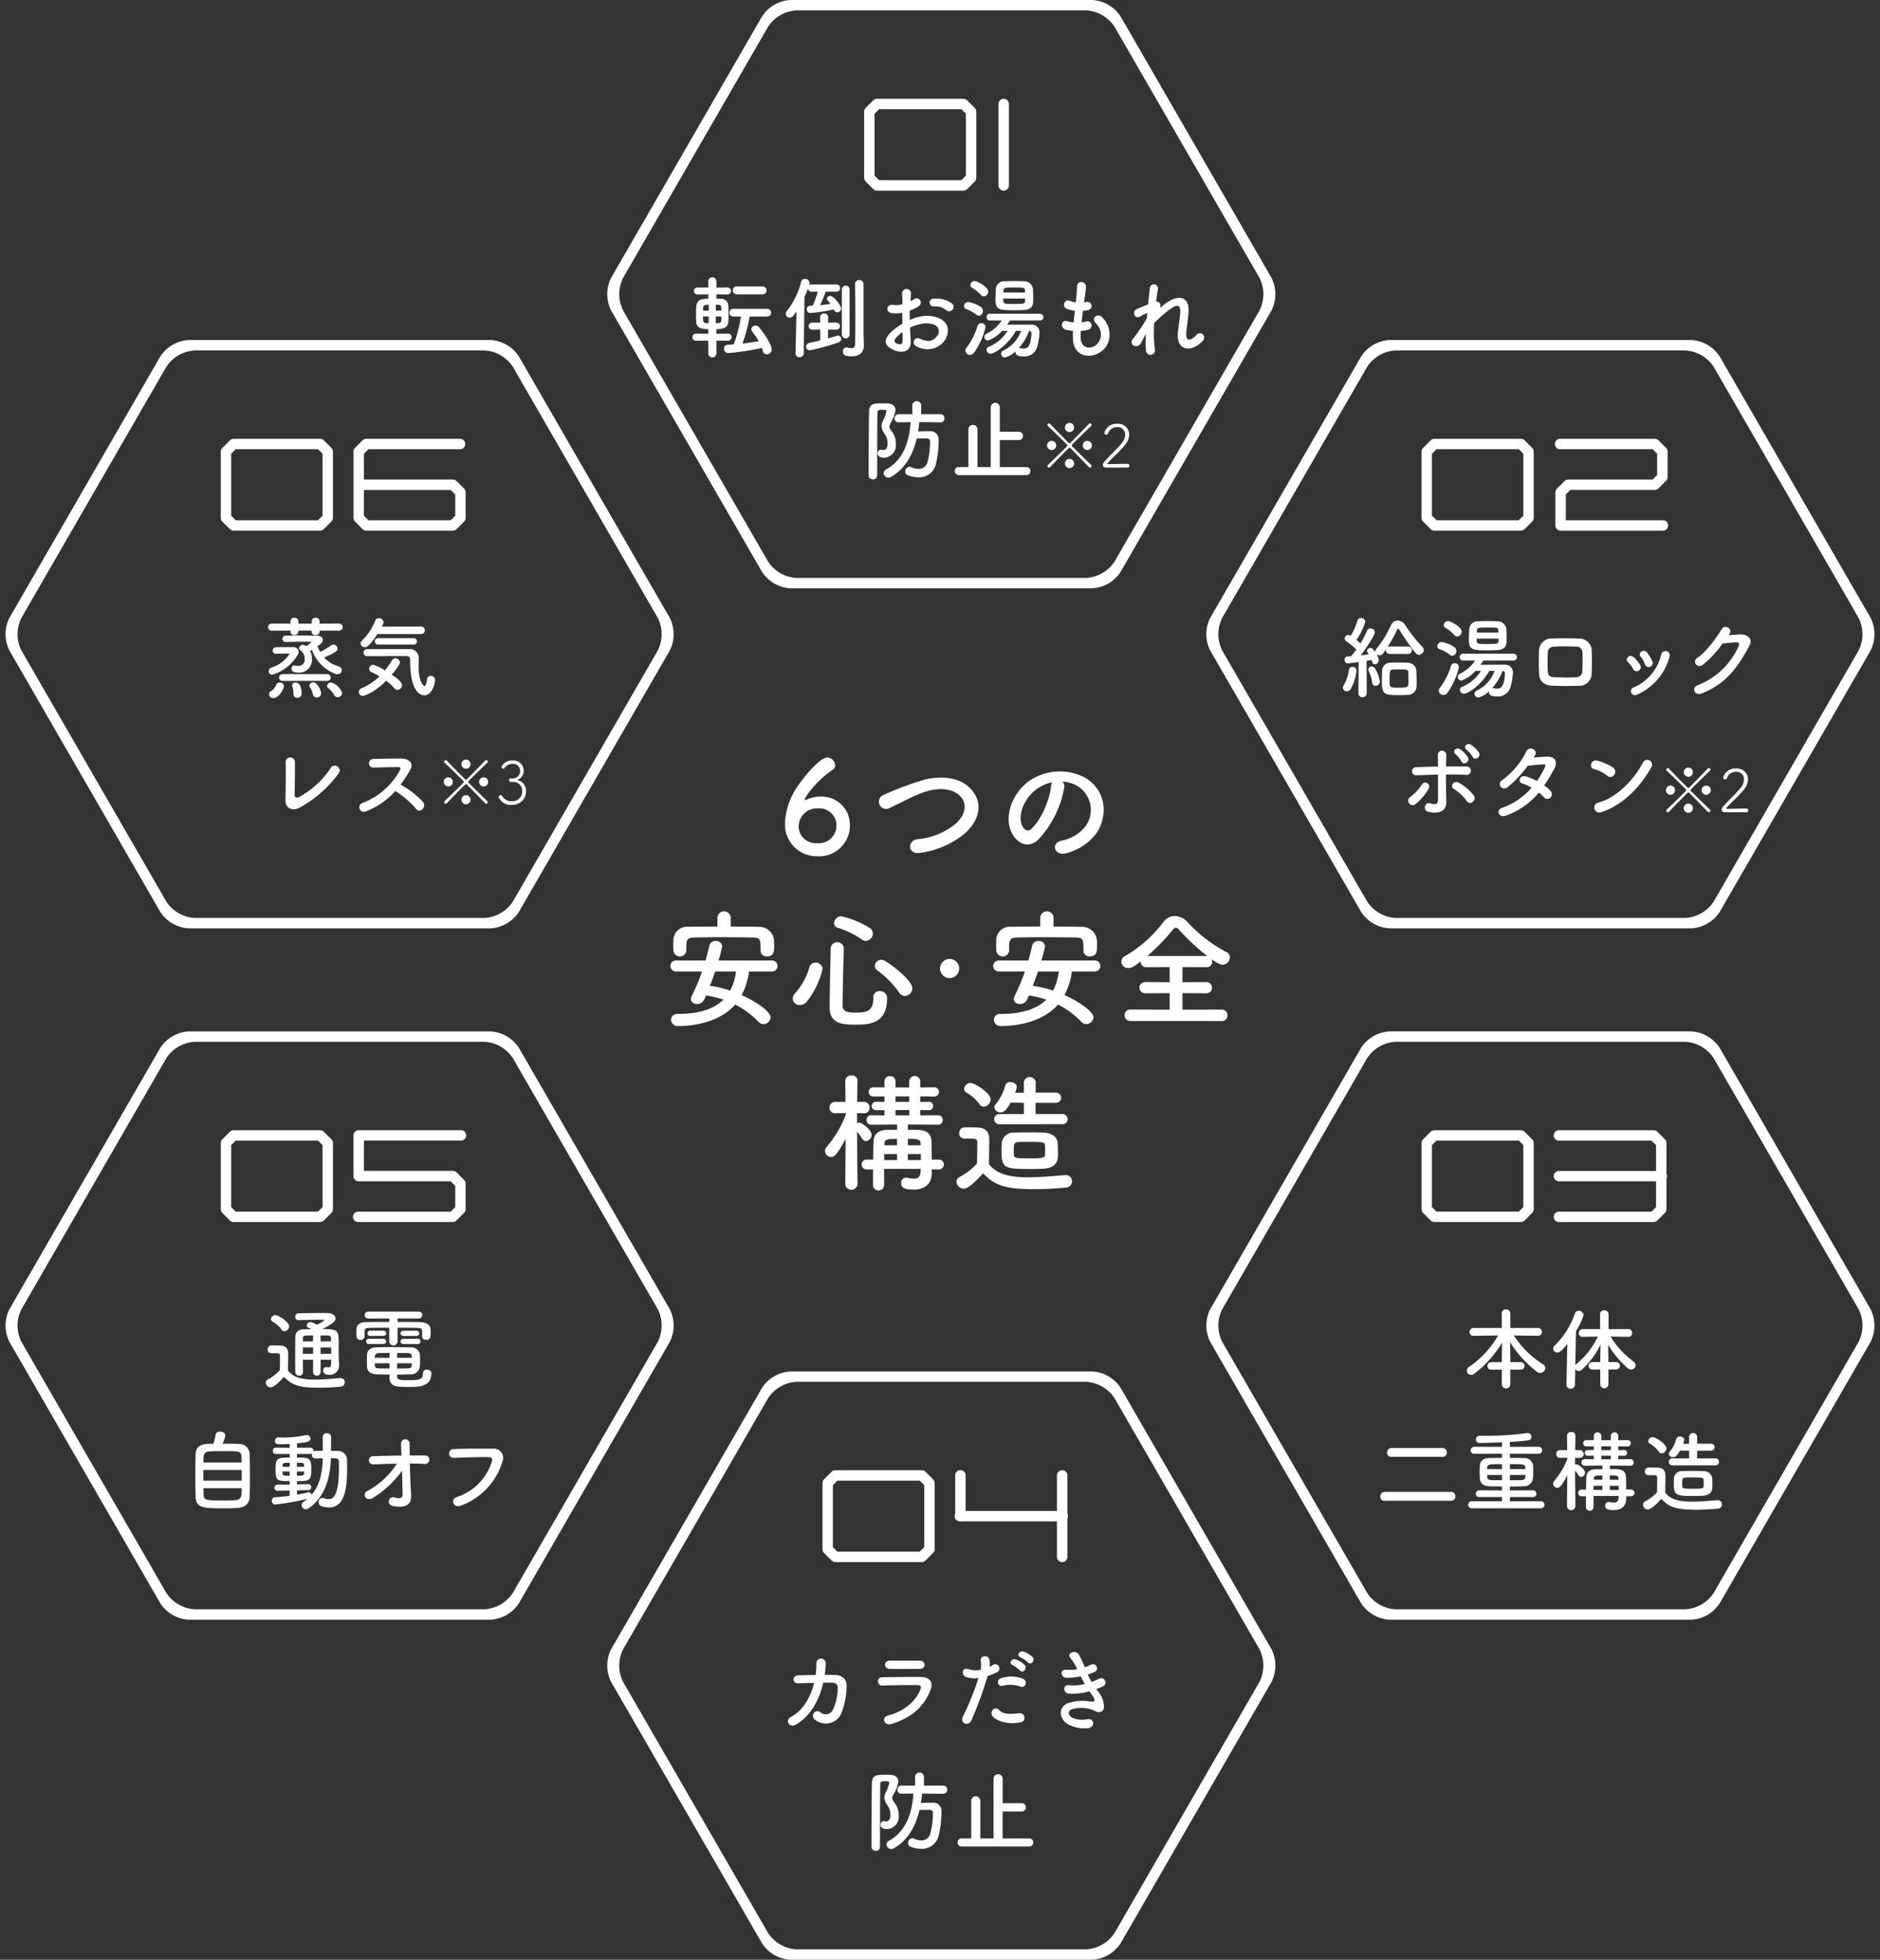 <svg id="グループ_101282" data-name="グループ 101282" xmlns="http://www.w3.org/2000/svg" xmlns:xlink="http://www.w3.org/1999/xlink" width="360" height="375.216" viewBox="0 0 360 375.216">
  <rect x="0" y="0" width="360" height="375.216" fill="#333333" stroke="none"/>
  <defs>
    <clipPath id="clip-path">
      <rect id="長方形_1373" data-name="長方形 1373" width="360" height="375.216" fill="none"/>
    </clipPath>
  </defs>
  <g id="グループ_1762" data-name="グループ 1762" clip-path="url(#clip-path)">
    <path id="パス_3859" data-name="パス 3859" d="M56.427,32.876V35.36a.779.779,0,0,1-1.555,0V32.876l-2.315.018a.678.678,0,1,1,0-1.353l2.315.018v-.88c-1.251,0-2.249-.187-2.315-1.42-.018-.389-.036-.9-.036-1.42,0-2.3.069-2.99,2.351-2.99V24.02l-2.029.018a.67.67,0,1,1,0-1.335l2.029.015V21.484a.779.779,0,0,1,1.555,0v1.233L58.5,22.7a.67.67,0,1,1,0,1.335l-2.077-.018v.829c.353,0,.642.018.811.018a1.376,1.376,0,0,1,1.468,1.23c.036.491.054,1.184.054,1.862,0,.473-.018.946-.036,1.3-.084,1.3-1.32,1.42-2.3,1.42v.88l2.2-.018a.678.678,0,1,1,0,1.353Zm-1.473-4.63H53.859c0,.9.049,1.233.555,1.266a4.48,4.48,0,0,0,.54.018Zm0-2.249c-.22,0-.4.018-.471.018-.507.049-.576.3-.593.624,0,.136-.015.3-.015.491h1.079Zm2.438,1.133c0-.238-.018-.458-.018-.627-.018-.287-.153-.455-.542-.489-.082,0-.287-.018-.522-.018V27.13Zm-1.082,1.115V29.53c.22,0,.4-.018.489-.018.593-.051.593-.235.593-1.266Zm6.49.015a28.861,28.861,0,0,1-1.4,5.19c1.064-.118,2.131-.289,3.146-.458a16.787,16.787,0,0,0-1.236-1.824.724.724,0,0,1-.187-.473A.766.766,0,0,1,63.912,30a.878.878,0,0,1,.711.356c1.86,2.246,2.4,3.786,2.4,4.19a.969.969,0,0,1-.946.964.773.773,0,0,1-.76-.642c-.051-.2-.12-.407-.187-.593a47.736,47.736,0,0,1-6.49.982.782.782,0,0,1-.742-.847.677.677,0,0,1,.642-.744c.386-.015.793-.033,1.2-.067a25.973,25.973,0,0,0,1.386-5.341H59.671a.736.736,0,1,1,0-1.471h6.423a.739.739,0,1,1,0,1.471ZM60.331,24.02a.737.737,0,0,1-.762-.76.729.729,0,0,1,.762-.762h4.883a.761.761,0,0,1,.813.762.752.752,0,0,1-.813.76Z" transform="translate(80.756 32.343)" fill="#fff"/>
    <path id="パス_3860" data-name="パス 3860" d="M60.69,35.125l.189-8.045c-.611.9-.813,1.215-1.3,1.215a.751.751,0,0,1-.762-.726.835.835,0,0,1,.2-.522,15.255,15.255,0,0,0,2.753-5.612.685.685,0,0,1,.711-.558.884.884,0,0,1,.931.778,1.117,1.117,0,0,1-.036.238,1.353,1.353,0,0,1-.067.235.762.762,0,0,1,.524-.187h4.681a.687.687,0,1,1,0,1.371H66.471a25.259,25.259,0,0,1-1.064,2.584c.709-.067,1.4-.151,1.993-.253a4.451,4.451,0,0,0-.507-.591.55.55,0,0,1-.184-.389.606.606,0,0,1,.642-.524c.66,0,2.077,1.809,2.077,2.4a.732.732,0,0,1-.709.744.662.662,0,0,1-.606-.437c-.018-.051-.054-.087-.072-.138a27.822,27.822,0,0,1-4.51.693.663.663,0,0,1-.678-.709.656.656,0,0,1,.66-.693c.151,0,.322-.018.489-.018a19.764,19.764,0,0,0,.946-2.668H63.837a.685.685,0,0,1-.762-.56c-.2.509-.4,1.031-.66,1.555l-.148,10.818a.766.766,0,0,1-.813.742.709.709,0,0,1-.762-.726Zm6.239-4.546v1.688c.606-.169,1.166-.338,1.589-.489a.943.943,0,0,1,.287-.051.631.631,0,0,1,.642.642.708.708,0,0,1-.524.66,38.071,38.071,0,0,1-5.441,1.5.718.718,0,0,1-.778-.693c0-.32.235-.642.742-.742.642-.118,1.32-.271,1.98-.44V30.579l-1.471.015a.672.672,0,0,1-.744-.657.688.688,0,0,1,.744-.693h1.471l-.018-1.1a.694.694,0,0,1,.76-.657.7.7,0,0,1,.78.657v1.1H68.5a.676.676,0,1,1,0,1.351ZM69.564,22.9a.744.744,0,1,1,1.489,0v8.7a.75.75,0,0,1-1.489,0Zm4.159,8.265c0,.269.051,1.809.067,2.4v.067c0,1.067-.627,2.064-2.333,2.064-1.233,0-1.688-.238-1.688-.931a.71.71,0,0,1,.657-.778.451.451,0,0,1,.153.018,4.435,4.435,0,0,0,.847.136c.422,0,.691-.2.691-.949,0,0,.033-2.617.033-5.525,0-2.044-.015-4.226-.069-5.763v-.033a.773.773,0,0,1,.813-.778.791.791,0,0,1,.829.811Z" transform="translate(91.639 32.527)" fill="#fff"/>
    <path id="パス_3861" data-name="パス 3861" d="M71.086,31.532c.136,2.417-2.029,2.384-3.412,1.709-2.013-.982-1.453-2.182-.558-3.162A10.885,10.885,0,0,1,69.5,28.288c-.018-.711-.033-1.438-.033-2.113a6.318,6.318,0,0,1-2.026.067c-1.253-.151-1.051-1.842.353-1.553a4.272,4.272,0,0,0,1.706-.153c0-.8-.033-1.335-.067-1.977a.856.856,0,1,1,1.706-.018c-.033.373-.051.913-.082,1.42a5.348,5.348,0,0,0,.673-.386c.916-.609,1.944.726.762,1.435a9.71,9.71,0,0,1-1.589.76c-.018.524-.018,1.151,0,1.793a10.347,10.347,0,0,1,1.42-.524,6.492,6.492,0,0,1,3.753.015c2.786.964,2.333,3.246,1.471,4.5a4.128,4.128,0,0,1-5.426,1.013.805.805,0,1,1,.727-1.435c1.317.642,2.4.657,3.21-.422a1.351,1.351,0,0,0-.593-2.284,4.735,4.735,0,0,0-2.737-.033,8.712,8.712,0,0,0-1.773.642c.033.9.1,1.775.133,2.5m-2.837-.54c-.358.389-.358.829.033,1.013.726.356,1.215.3,1.233-.353.018-.458.018-1.082,0-1.775a8.42,8.42,0,0,0-1.266,1.115m9.583-5.341a3.152,3.152,0,0,0-2.231-.693.751.751,0,1,1-.084-1.486,5.18,5.18,0,0,1,3.515.962.826.826,0,0,1,.018,1.2.854.854,0,0,1-1.218.015" transform="translate(103.307 33.702)" fill="#fff"/>
    <path id="パス_3862" data-name="パス 3862" d="M74.543,27.492a6.534,6.534,0,0,0-1.96-1.082.575.575,0,0,1-.425-.558.835.835,0,0,1,.813-.811,6.136,6.136,0,0,1,2.469,1,.861.861,0,0,1,.353.709.9.9,0,0,1-.775.931.71.71,0,0,1-.476-.187m-1.23,7.674a.862.862,0,0,1-.88-.813.786.786,0,0,1,.184-.507A13.055,13.055,0,0,0,74.763,29.6a.736.736,0,0,1,.711-.507.791.791,0,0,1,.811.778,14.218,14.218,0,0,1-2.164,4.835.979.979,0,0,1-.808.455M75.39,23.688A6.863,6.863,0,0,0,73.7,22.319a.619.619,0,0,1-.32-.522.846.846,0,0,1,.844-.762c.4,0,2.586,1.082,2.586,2.029a.936.936,0,0,1-.862.913.726.726,0,0,1-.558-.289m5.577,4.9c-.169.289-.356.542-.54.813,1-.018,2.231-.018,3.331-.018h1.266a1.478,1.478,0,0,1,1.589,1.655,11.55,11.55,0,0,1-.491,2.773A2.512,2.512,0,0,1,83.6,35.468c-1.166,0-1.571-.286-1.571-.844a.5.5,0,0,1,.015-.151,4.407,4.407,0,0,1-2.011,1.182.736.736,0,0,1-.76-.709.656.656,0,0,1,.4-.593,6.646,6.646,0,0,0,3.433-3.786H82.1c-1.453,2.637-4.024,4.379-4.85,4.379a.755.755,0,0,1-.762-.744.6.6,0,0,1,.407-.573,7.57,7.57,0,0,0,3.617-3.062c-.371,0-.744.018-1.067.018a6.629,6.629,0,0,1-2.668,1.842.712.712,0,0,1-.711-.709.609.609,0,0,1,.356-.558A7.508,7.508,0,0,0,79.4,28.589H77.132a.65.65,0,1,1,0-1.3h9.583a.65.65,0,1,1,0,1.3Zm2.755-2.011c-.576.036-1.248.051-1.926.051-2.924,0-3.6-.1-3.6-2.029,0-.657.033-1.435.067-2.044a1.6,1.6,0,0,1,1.706-1.486c.593-.018,1.236-.036,1.878-.036s1.284.018,1.842.036a1.722,1.722,0,0,1,1.673,1.369c.033.473.051,1.031.051,1.589,0,.389,0,.775-.018,1.115-.033.877-.675,1.384-1.673,1.435m.136-2.179H79.682c0,1.013.018,1.031,2.029,1.031,1.857,0,2.113,0,2.146-.591Zm0-1.166c0-.1-.015-.2-.015-.3-.036-.657-.12-.657-2.013-.657-1.908,0-2.08.015-2.11.675l-.018.287Zm-1.2,10.631c.033,0,.067-.018.118-.018a.689.689,0,0,1,.187.036,3.189,3.189,0,0,0,.642.084c.9,0,1.32-.66,1.486-2.755v-.084a.486.486,0,0,0-.455-.56,10,10,0,0,1-1.977,3.3" transform="translate(112.43 32.774)" fill="#fff"/>
    <path id="パス_3863" data-name="パス 3863" d="M83.093,31.842c.1,2.417,2.737,2.315,3.615.44.593-1.269.12-2.384-.826-3.415-.88-.964.573-1.86,1.317-1A4.583,4.583,0,0,1,88.35,32.7c-1.218,3.21-6.61,3.771-6.746-.744a14.21,14.21,0,0,1,.018-1.5,9.252,9.252,0,0,1-1.3-.2c-1.369-.373-.844-1.977.118-1.658a5.932,5.932,0,0,0,1.3.256c.066-.744.151-1.489.235-2.249a7.485,7.485,0,0,1-1.4-.289c-1.284-.44-.54-1.993.356-1.622a4.742,4.742,0,0,0,1.218.322c.015-.2.049-.422.067-.627.1-1.064.136-1.706.187-2.5.084-1.182,1.691-.913,1.691.087a21.506,21.506,0,0,1-.289,2.433c-.015.2-.051.4-.067.609a3.329,3.329,0,0,0,.422-.084.793.793,0,1,1,.386,1.537,5.263,5.263,0,0,1-1.028.169c-.1.76-.187,1.486-.256,2.2a5.89,5.89,0,0,0,.813-.151.807.807,0,1,1,.54,1.52,6.1,6.1,0,0,1-1.5.271,12.379,12.379,0,0,0-.015,1.369" transform="translate(123.851 32.885)" fill="#fff"/>
    <path id="パス_3864" data-name="パス 3864" d="M86.516,32.491c-.762,1.335-2.469.3-1.54-.8a1.768,1.768,0,0,1,.136-.148,33.138,33.138,0,0,0,2.52-3.768c.033-.343.049-.663.084-1a6.037,6.037,0,0,0-1.284.609c-1.166.742-1.691-.916-.778-1.338.606-.287,1.42-.624,2.213-.929.118-1.269.253-2.4.338-3.141a.783.783,0,0,1,1.558.166c-.12.606-.238,1.453-.356,2.435.54-.069,1.013.437.76,1.233.2-.189.4-.373.591-.522,2.622-2.151,5.073-2,4.853,1.366-.069,1.016-.34,2.8-.425,3.768-.169,1.929.829,1.727,1.96.524a.828.828,0,1,1,1.218,1.118c-2.146,2.348-5.172,2.075-4.781-1.658.084-.9.386-2.722.44-3.735.049-1.2-.2-2.116-2.571-.151a20.2,20.2,0,0,0-2.417,2.195,24.75,24.75,0,0,0,.136,5.022.863.863,0,1,1-1.706.136,26.128,26.128,0,0,1-.018-3.131c-.353.614-.66,1.256-.929,1.742" transform="translate(131.98 33.165)" fill="#fff"/>
    <path id="パス_3865" data-name="パス 3865" d="M65.851,45a.769.769,0,0,1-.829-.744c0-3.075.018-8.636.084-12.2.033-1.606.962-1.606,2.568-1.606.34,0,.678,0,.982.018,1.013.033,1.5.54,1.5,1.269a5.91,5.91,0,0,1-.9,2.433,1.818,1.818,0,0,0-.251.76c0,.253.151.473.453.9a3.775,3.775,0,0,1,.78,2.435,2.357,2.357,0,0,1-2.266,2.586c-.489,0-1.215-.169-1.215-.829a.665.665,0,0,1,.624-.709.825.825,0,0,1,.187.033,1.441,1.441,0,0,0,.235.033c.847,0,.847-1.016.847-1.236a3.045,3.045,0,0,0-.506-1.773,2.859,2.859,0,0,1-.642-1.555,2.325,2.325,0,0,1,.269-1.031,6.766,6.766,0,0,0,.66-1.809c0-.22-.153-.3-.693-.3-.742,0-1.031.018-1.031.591-.051,3.162-.033,8.03-.051,12a.755.755,0,0,1-.811.744M78.779,34.081l-4.057-.051c-.049.609-.136,1.218-.235,1.791.711-.015,1.438-.033,2.182-.033a1.559,1.559,0,0,1,1.755,1.691,18.7,18.7,0,0,1-.524,4.612,3.28,3.28,0,0,1-3.313,2.52,5.871,5.871,0,0,1-2.029-.389.743.743,0,0,1-.522-.726.89.89,0,0,1,.8-.913.667.667,0,0,1,.3.069A3.861,3.861,0,0,0,74.6,43,1.731,1.731,0,0,0,76.3,41.7a15.542,15.542,0,0,0,.491-3.919.552.552,0,0,0-.611-.609c-.573,0-1.3,0-1.957.015-.726,3.111-2.182,5.748-4.9,7.337a1.019,1.019,0,0,1-.5.153.927.927,0,0,1-.916-.88.8.8,0,0,1,.458-.693c3.412-1.878,4.461-5.492,4.7-9.058l-2.3.033h-.018a.7.7,0,0,1-.744-.744.778.778,0,0,1,.762-.811h2.637l-.018-1.757a.863.863,0,0,1,1.709,0v1.757h3.7a.75.75,0,0,1,.744.8.71.71,0,0,1-.727.76Z" transform="translate(101.31 46.78)" fill="#fff"/>
    <path id="パス_3866" data-name="パス 3866" d="M72.217,43.992a.749.749,0,0,1-.744-.8.708.708,0,0,1,.744-.742h1.86V35.2a.871.871,0,0,1,1.74,0v7.252h2.535V30.979a.871.871,0,0,1,1.74,0v4.715h3.686a.737.737,0,0,1,.744.778.755.755,0,0,1-.744.811H80.091v5.172h5.121a.707.707,0,0,1,.726.76.73.73,0,0,1-.726.778Z" transform="translate(111.361 46.976)" fill="#fff"/>
    <path id="パス_3867" data-name="パス 3867" d="M75.739,24.976a1,1,0,0,1-1-1V8.392a1,1,0,0,1,2,0V23.981a1,1,0,0,1-1,1" transform="translate(116.453 11.521)" fill="#fff"/>
    <path id="パス_3868" data-name="パス 3868" d="M83.72,24.976H67.133a1,1,0,0,1-.7-.292l-1.453-1.45a.991.991,0,0,1-.292-.7V9.842a1,1,0,0,1,.292-.706l1.453-1.45a1.006,1.006,0,0,1,.7-.292H83.72a1.006,1.006,0,0,1,.7.292l1.45,1.45a.989.989,0,0,1,.294.706V22.53a.983.983,0,0,1-.294.7l-1.45,1.45a1,1,0,0,1-.7.292m-16.175-1.99h15.76l.867-.867V10.254l-.867-.867H67.545l-.867.867V22.118ZM85.17,22.53h0Z" transform="translate(100.785 11.521)" fill="#fff"/>
    <path id="パス_3869" data-name="パス 3869" d="M143.752,109.5a6.963,6.963,0,0,1-5.436,3.141H80.534A6.967,6.967,0,0,1,75.1,109.5L46.207,59.458a6.947,6.947,0,0,1,0-6.28L75.1,3.139A6.965,6.965,0,0,1,80.534,0h57.782a6.96,6.96,0,0,1,5.436,3.139l28.891,50.039a6.979,6.979,0,0,1,0,6.28Zm-67.505-1.99a6.956,6.956,0,0,0,5.436,3.139h55.482a6.969,6.969,0,0,0,5.438-3.139l27.74-48.049a6.963,6.963,0,0,0,0-6.28L142.6,5.132a6.971,6.971,0,0,0-5.438-3.141H81.683a6.959,6.959,0,0,0-5.436,3.141L48.5,53.178a6.963,6.963,0,0,0,0,6.28Z" transform="translate(70.826)" fill="#fff"/>
    <path id="パス_3870" data-name="パス 3870" d="M188.6,134.947a6.967,6.967,0,0,1-5.438,3.141H125.381a6.967,6.967,0,0,1-5.438-3.141L91.052,84.909a6.963,6.963,0,0,1,0-6.28L119.943,28.59a6.965,6.965,0,0,1,5.438-3.139h57.777A6.964,6.964,0,0,1,188.6,28.59l28.891,50.039a6.979,6.979,0,0,1,0,6.28Zm-67.505-1.99a6.965,6.965,0,0,0,5.438,3.139h55.48a6.969,6.969,0,0,0,5.439-3.139l27.74-48.049a6.963,6.963,0,0,0,0-6.28L187.448,30.58a6.969,6.969,0,0,0-5.439-3.139H126.53a6.965,6.965,0,0,0-5.438,3.139L93.351,78.629a6.963,6.963,0,0,0,0,6.28Z" transform="translate(140.701 39.655)" fill="#fff"/>
    <path id="パス_3871" data-name="パス 3871" d="M101.269,60.282a.7.7,0,0,1-.744-.66.922.922,0,0,1,.151-.471,8.084,8.084,0,0,0,1-2.942.641.641,0,0,1,.673-.591.744.744,0,0,1,.778.744,9.217,9.217,0,0,1-1.113,3.5.891.891,0,0,1-.744.422m8.211-7.15a.669.669,0,0,1-.709-.691.919.919,0,0,1,.036-.22c-.744,1.049-.829,1.182-1.269,1.182a.836.836,0,0,1-.591-.238,2.526,2.526,0,0,1,.437,1.151.785.785,0,0,1-.727.811c-.356,0-.422-.151-.657-.844-.238.051-.573.1-.946.169l.033,6.17a.761.761,0,0,1-.8.793.748.748,0,0,1-.793-.778v-.015l.051-5.935c-.018,0-1.875.253-2.08.253a.649.649,0,0,1-.627-.693.588.588,0,0,1,.542-.624c.2,0,.44-.033.711-.051a14.952,14.952,0,0,0,1.013-1.284,14.032,14.032,0,0,0-1.911-1.555.665.665,0,0,1,.356-1.233.816.816,0,0,1,.371.1l.1.051a11.511,11.511,0,0,0,1.284-2.906.658.658,0,0,1,.678-.491.792.792,0,0,1,.844.711,13.032,13.032,0,0,1-1.709,3.482c.274.22.524.455.762.675a19.206,19.206,0,0,0,1.284-2.451.64.64,0,0,1,.624-.422.808.808,0,0,1,.847.744c0,.473-1.386,2.722-2.706,4.41.593-.067,1.136-.133,1.558-.184-.322-.476-.356-.542-.356-.678a.6.6,0,0,1,.642-.54c.253,0,.522.136.962.811a.409.409,0,0,1-.015-.136.818.818,0,0,1,.2-.489,19.948,19.948,0,0,0,2.758-4.446,1.479,1.479,0,0,1,1.351-1,1.737,1.737,0,0,1,1.435.9,29.436,29.436,0,0,0,3.313,4.193.749.749,0,0,1,.238.558.972.972,0,0,1-.929.913.9.9,0,0,1-.678-.373,49.065,49.065,0,0,1-3.075-4.428c-.084-.133-.169-.2-.238-.2s-.133.084-.2.22a24.091,24.091,0,0,1-1.86,3.328.712.712,0,0,1,.437-.133h3.586a.709.709,0,0,1,0,1.417Zm-3.361,5.444a6.8,6.8,0,0,0-.642-2.128.688.688,0,0,1-.084-.34.579.579,0,0,1,.624-.558.762.762,0,0,1,.609.3,6.518,6.518,0,0,1,.964,2.52.863.863,0,0,1-.829.877.669.669,0,0,1-.642-.675m6.828,2.4c-.455.033-1,.051-1.553.051-2.86,0-3.415-.051-3.415-2.553,0-.727.033-1.5.051-2.1a1.558,1.558,0,0,1,1.586-1.555c.494-.015,1.016-.033,1.54-.033.624,0,1.233.018,1.757.033a1.652,1.652,0,0,1,1.676,1.486c.013.627.049,1.456.049,2.2,0,.289,0,.576-.018.829a1.645,1.645,0,0,1-1.673,1.64m.1-4.292c-.036-.576-.287-.576-1.773-.576-.425,0-.831,0-1.136.018-.673.033-.673.322-.673,2.213,0,1.251.031,1.269,1.839,1.269,1.724,0,1.775-.169,1.775-1.115,0-.591-.015-1.335-.033-1.809" transform="translate(156.627 72.066)" fill="#fff"/>
    <path id="パス_3872" data-name="パス 3872" d="M109.981,52.941a6.589,6.589,0,0,0-1.962-1.08.575.575,0,0,1-.422-.558.834.834,0,0,1,.813-.813,6.2,6.2,0,0,1,2.469,1,.868.868,0,0,1,.353.709.894.894,0,0,1-.778.931.692.692,0,0,1-.473-.187m-1.233,7.674a.861.861,0,0,1-.88-.813.783.783,0,0,1,.187-.5,13.182,13.182,0,0,0,2.146-4.241.73.73,0,0,1,.709-.509.792.792,0,0,1,.813.778,14.25,14.25,0,0,1-2.164,4.835.979.979,0,0,1-.811.455m2.077-11.478a6.946,6.946,0,0,0-1.688-1.366.625.625,0,0,1-.322-.522.848.848,0,0,1,.844-.765c.407,0,2.589,1.085,2.589,2.029a.936.936,0,0,1-.865.913.722.722,0,0,1-.558-.289m5.579,4.9c-.171.286-.356.54-.542.813,1-.02,2.231-.02,3.331-.02h1.269a1.48,1.48,0,0,1,1.589,1.658,11.4,11.4,0,0,1-.494,2.77,2.511,2.511,0,0,1-2.517,1.658c-1.167,0-1.571-.287-1.571-.844a.423.423,0,0,1,.018-.151,4.431,4.431,0,0,1-2.011,1.182.736.736,0,0,1-.762-.709.662.662,0,0,1,.407-.6,6.646,6.646,0,0,0,3.43-3.783h-1.016c-1.453,2.637-4.021,4.379-4.85,4.379a.756.756,0,0,1-.76-.744.593.593,0,0,1,.4-.573,7.586,7.586,0,0,0,3.617-3.062c-.371,0-.742.015-1.064.015a6.662,6.662,0,0,1-2.671,1.844.713.713,0,0,1-.709-.711.609.609,0,0,1,.353-.558,7.549,7.549,0,0,0,2.978-2.568h-2.266a.652.652,0,1,1,0-1.3h9.583a.651.651,0,1,1,0,1.3Zm2.755-2.013c-.576.036-1.251.054-1.929.054-2.921,0-3.6-.1-3.6-2.029,0-.66.036-1.438.067-2.046a1.605,1.605,0,0,1,1.709-1.486c.593-.015,1.236-.036,1.878-.036s1.284.02,1.839.036a1.724,1.724,0,0,1,1.676,1.371c.031.471.049,1.031.049,1.589,0,.389,0,.773-.018,1.113-.031.88-.673,1.386-1.67,1.435m.136-2.179H115.12c0,1.016.015,1.031,2.029,1.031,1.857,0,2.11,0,2.146-.591Zm0-1.166c0-.1-.018-.2-.018-.3-.033-.66-.118-.66-2.011-.66-1.911,0-2.08.018-2.113.675l-.018.287Zm-1.2,10.631c.036,0,.069-.015.12-.015a.588.588,0,0,1,.184.036,3.394,3.394,0,0,0,.642.082c.9,0,1.32-.657,1.489-2.753v-.087a.486.486,0,0,0-.458-.558,9.918,9.918,0,0,1-1.977,3.295" transform="translate(167.646 72.426)" fill="#fff"/>
    <path id="パス_3873" data-name="パス 3873" d="M122.765,56.865c-2.1.069-3.259.051-4.9,0-1.724-.067-2.584-.946-2.635-2.366-.051-1.673-.051-2.888,0-4.344a2.362,2.362,0,0,1,2.586-2.33c1.893-.087,3.464-.051,5.1,0a2.371,2.371,0,0,1,2.4,2.144c.051,1.54.051,3.044,0,4.5a2.375,2.375,0,0,1-2.553,2.4m.78-6.321a1.121,1.121,0,0,0-1.251-1.182c-1.456-.051-2.788-.051-4.108,0-.946.033-1.233.506-1.269,1.2a31.886,31.886,0,0,0,0,3.566c.036.742.373,1.064,1.3,1.1,1.54.049,2.553.082,4.093,0a1.146,1.146,0,0,0,1.215-1.133c.051-1.115.069-2.417.018-3.551" transform="translate(179.476 74.434)" fill="#fff"/>
    <path id="パス_3874" data-name="パス 3874" d="M122.972,52.17a4.353,4.353,0,0,0-.962-1.3c-.693-.591.289-1.655,1.082-.946a6.383,6.383,0,0,1,1.248,1.5.78.78,0,1,1-1.369.744m-.338,4.579a.752.752,0,0,1,.422-1.013,9.047,9.047,0,0,0,5.326-6.39.824.824,0,1,1,1.589.44,11.021,11.021,0,0,1-6.17,7.285.813.813,0,0,1-1.167-.322m2.6-5.51a4.524,4.524,0,0,0-.8-1.42c-.609-.675.527-1.606,1.218-.778a7.246,7.246,0,0,1,1.016,1.673.768.768,0,1,1-1.438.524" transform="translate(189.736 75.903)" fill="#fff"/>
    <path id="パス_3875" data-name="パス 3875" d="M133.414,48.506c.727-.051,1.555-.118,2.231-.153,1.3-.067,2.433.847,1.809,2.046-2.062,3.937-4.395,7.37-9.143,9.245-1.438.558-2.131-1.1-.727-1.589a14.2,14.2,0,0,0,7.792-7.557c.133-.32,0-.642-.407-.624-.711.018-1.944.136-2.7.22a20.4,20.4,0,0,1-3.8,4.09c-1.133.76-2.131-.693-.98-1.4,1.622-1,3.819-4.106,4.6-5.441.555-.946,2.243-.136,1.45,1Z" transform="translate(197.593 73.111)" fill="#fff"/>
    <path id="パス_3876" data-name="パス 3876" d="M107.33,67.031a.839.839,0,0,1,.22-1.2,8.385,8.385,0,0,0,2.249-2.4.756.756,0,1,1,1.284.8,10.46,10.46,0,0,1-2.55,3.008.863.863,0,0,1-1.2-.2m1.491-5.359a.786.786,0,1,1-.036-1.555c1.335-.049,2.722-.1,4.09-.118,0-.9-.015-1.658-.033-2.128a.815.815,0,1,1,1.624-.069c-.018.524-.018,1.3-.036,2.179,1.3-.015,2.568,0,3.819.018a.808.808,0,1,1-.067,1.589c-1.253-.069-2.5-.069-3.771-.069-.018,1.371-.018,2.824.036,3.991.018.54.018.811.018,1.284,0,1.335-.813,2.348-3.231,1.926-1.5-.271-.844-2.011.187-1.673.693.22,1.438.322,1.453-.609.015-1.2.015-3.126,0-4.9-1.353.033-2.7.084-4.055.136m9.565,4.919a8.81,8.81,0,0,0-2.469-2.3c-.826-.489-.015-1.773.947-1.2a9.352,9.352,0,0,1,2.891,2.484.907.907,0,0,1-.253,1.218.737.737,0,0,1-1.115-.2m-1-7.572a6.294,6.294,0,0,0-1.131-1.386c-.78-.609.184-1.438.893-.929a5.7,5.7,0,0,1,1.438,1.486c.473.9-.811,1.658-1.2.829m2.146-.862a5.836,5.836,0,0,0-1.166-1.353c-.8-.573.12-1.471.847-.98a5.8,5.8,0,0,1,1.486,1.453c.507.88-.76,1.691-1.166.88" transform="translate(162.482 86.758)" fill="#fff"/>
    <path id="パス_3877" data-name="パス 3877" d="M115.348,68.875c-1.351.524-2.011-1.067-.727-1.489a13.148,13.148,0,0,0,5.646-3.852,7.415,7.415,0,0,0-1.775-.811c-.949-.253-.509-1.691.675-1.353a11.152,11.152,0,0,1,2.128.88,16.673,16.673,0,0,0,1.422-2.417c.32-.693.251-.778-.187-.76-.675.015-2.417.187-2.99.253a22.051,22.051,0,0,1-3.873,4.124c-1.131.778-2.128-.693-.98-1.4a15.372,15.372,0,0,0,4.515-5.323c.588-1.438,2.33-.389,1.74.591-.084.136-.187.286-.3.455.829-.067,1.757-.151,2.568-.187,1.742-.051,2.046,1.166,1.386,2.366-.627,1.133-1.251,2.182-1.911,3.144A6.266,6.266,0,0,1,123.9,64.16a.915.915,0,0,1-.033,1.284.815.815,0,0,1-1.2-.051,9.467,9.467,0,0,0-1.01-.913,14.553,14.553,0,0,1-6.306,4.395" transform="translate(173.015 87.281)" fill="#fff"/>
    <path id="パス_3878" data-name="パス 3878" d="M123.919,59.891a6.23,6.23,0,0,0-2.5-1.251c-1.016-.235-.593-1.944.691-1.589a10.654,10.654,0,0,1,2.975,1.284,1,1,0,0,1,.22,1.4.894.894,0,0,1-1.386.153m-1.046,6.981a.968.968,0,1,1-.576-1.826c3.4-.862,6.812-4.359,8.518-7.672a.921.921,0,1,1,1.537,1c-2.1,3.8-5.592,7.27-9.48,8.5" transform="translate(183.801 88.608)" fill="#fff"/>
    <path id="パス_3879" data-name="パス 3879" d="M136.918,50.427H117.431a1,1,0,0,1-1-1V43.085a1,1,0,0,1,.292-.7l1.453-1.45a1,1,0,0,1,.7-.292h16.175l.865-.867V35.7l-.865-.867H117.431a1,1,0,1,1,0-1.99h18.04a1,1,0,0,1,.7.292l1.448,1.45a.987.987,0,0,1,.294.7v4.9a.977.977,0,0,1-.294.7l-1.448,1.45a.987.987,0,0,1-.7.294H119.293l-.867.867v4.937h18.492a1,1,0,1,1,0,1.99" transform="translate(181.413 51.175)" fill="#fff"/>
    <path id="パス_3880" data-name="パス 3880" d="M125.45,50.426H108.861a1,1,0,0,1-.7-.289L106.7,48.684a.982.982,0,0,1-.292-.7V35.29a1,1,0,0,1,.292-.7l1.453-1.448a.987.987,0,0,1,.7-.294H125.45a.987.987,0,0,1,.7.294l1.448,1.448a1,1,0,0,1,.294.7V47.98a.978.978,0,0,1-.294.7l-1.448,1.453a1,1,0,0,1-.7.289m-16.177-1.99h15.763l.865-.865V35.7l-.865-.87H109.273l-.867.87V47.571ZM126.9,47.98h0Z" transform="translate(165.801 51.174)" fill="#fff"/>
    <path id="パス_3881" data-name="パス 3881" d="M188.6,186.693a6.967,6.967,0,0,1-5.438,3.141H125.381a6.967,6.967,0,0,1-5.438-3.141L91.052,136.654a6.963,6.963,0,0,1,0-6.28l28.891-50.036a6.96,6.96,0,0,1,5.438-3.141h57.777a6.96,6.96,0,0,1,5.438,3.141l28.891,50.036a6.979,6.979,0,0,1,0,6.28Zm-67.505-1.99a6.965,6.965,0,0,0,5.438,3.139h55.48a6.969,6.969,0,0,0,5.439-3.139l27.74-48.049a6.963,6.963,0,0,0,0-6.28l-27.74-48.049a6.969,6.969,0,0,0-5.439-3.139H126.53a6.965,6.965,0,0,0-5.438,3.139l-27.74,48.049a6.963,6.963,0,0,0,0,6.28Z" transform="translate(140.701 120.278)" fill="#fff"/>
    <path id="パス_3882" data-name="パス 3882" d="M118.131,109.534v2.906a.822.822,0,0,1-1.624,0v-2.906h-1.993a.685.685,0,0,1-.76-.693.732.732,0,0,1,.76-.744h1.993v-.425l.051-3.295a21.5,21.5,0,0,1-5.305,5.935,1.049,1.049,0,0,1-.611.22.829.829,0,0,1-.844-.8.881.881,0,0,1,.44-.727,18.163,18.163,0,0,0,5.561-6.019l-4.681.069H111.1a.7.7,0,0,1-.762-.711.768.768,0,0,1,.778-.793h5.39V98.731a.729.729,0,0,1,.8-.727.769.769,0,0,1,.829.727v2.824h5.377a.753.753,0,0,1,0,1.5h-.02l-4.681-.069a18.012,18.012,0,0,0,5.61,5.543.832.832,0,0,1,.407.7.985.985,0,0,1-.982.929,1.071,1.071,0,0,1-.588-.2,21.35,21.35,0,0,1-5.172-5.682l.051,3.384v.437h2.011a.719.719,0,1,1,0,1.438Z" transform="translate(171.074 152.701)" fill="#fff"/>
    <path id="パス_3883" data-name="パス 3883" d="M126.833,109.4v2.924a.785.785,0,0,1-1.555,0V109.4h-1.471a.678.678,0,0,1-.757-.678.731.731,0,0,1,.757-.742h1.471v-.422l.051-2.924a16.272,16.272,0,0,1-3.563,4.8.86.86,0,0,1-.611.251.8.8,0,0,1-.675-.371l-.051,2.993a.774.774,0,0,1-.826.775.744.744,0,0,1-.8-.76v-.015l.169-7.81c-1.082,1.4-1.537,1.655-1.911,1.655a.772.772,0,0,1-.8-.744.816.816,0,0,1,.289-.591A15.56,15.56,0,0,0,120.41,98.7a.759.759,0,0,1,.726-.54.928.928,0,0,1,.949.829,13.169,13.169,0,0,1-1.456,3.059l-.136,6.541a.911.911,0,0,1,.22-.235,15.3,15.3,0,0,0,4.108-5.259l-2.873.054h-.018a.692.692,0,0,1-.762-.711.754.754,0,0,1,.78-.762h3.295V98.8a.737.737,0,0,1,.793-.727.757.757,0,0,1,.829.727v2.873h3.771a.717.717,0,0,1,.742.744.691.691,0,0,1-.726.729h-.015l-3.382-.054a16.3,16.3,0,0,0,4.428,4.8.826.826,0,0,1,.356.675.845.845,0,0,1-.826.847,1.124,1.124,0,0,1-.68-.274,18.078,18.078,0,0,1-3.753-4.492l.054,2.888v.44h1.5a.71.71,0,1,1,0,1.42Z" transform="translate(181.156 152.805)" fill="#fff"/>
    <path id="パス_3884" data-name="パス 3884" d="M104.12,118.481a.768.768,0,0,1-.793-.826.823.823,0,0,1,.793-.88h12.811a.8.8,0,0,1,.762.862.776.776,0,0,1-.762.844Zm1.3-8.416a.765.765,0,0,1-.8-.811.823.823,0,0,1,.8-.877h9.869a.8.8,0,0,1,.76.862.76.76,0,0,1-.76.826Z" transform="translate(160.993 168.861)" fill="#fff"/>
    <path id="パス_3885" data-name="パス 3885" d="M110.632,121.658a.658.658,0,0,1-.729-.642.7.7,0,0,1,.729-.709h5.745v-.8h-4.292a.645.645,0,0,1-.729-.624.679.679,0,0,1,.729-.66l4.292.018v-.762c-.862,0-1.673-.013-2.384-.031-1.2-.036-1.809-.642-1.857-1.489-.018-.371-.036-.778-.036-1.164,0-.476.018-.949.036-1.32.031-.693.489-1.42,1.809-1.438.709-.015,1.553-.015,2.433-.015v-.813l-5.275.018a.654.654,0,0,1-.727-.642.7.7,0,0,1,.727-.709l5.275.018v-.862c-1.082.049-3.277.118-4.226.118a.7.7,0,0,1-.778-.678.721.721,0,0,1,.811-.693,61.061,61.061,0,0,0,8.941-.507.737.737,0,0,1,.9.66.691.691,0,0,1-.593.709c-1.046.136-2.279.253-3.548.32v.934l5.492-.018a.676.676,0,1,1,0,1.351l-5.492-.018v.813c.929,0,1.844,0,2.689.015a1.636,1.636,0,0,1,1.737,1.32c.036.371.036.826.036,1.284s0,.911-.036,1.284a1.721,1.721,0,0,1-1.824,1.522c-.811.031-1.688.049-2.6.049v.744l4.395-.018a.644.644,0,1,1,0,1.284h-4.395v.8h5.93a.676.676,0,1,1,0,1.351Zm5.745-8.447c-2.451,0-2.788,0-2.839.691,0,.084-.018.169-.018.256h2.857Zm0,2.077H113.52c0,.1.018.2.018.3.031.54.3.657.847.675.588.018,1.266.018,1.993.018Zm4.477-1.386c-.033-.691-.386-.691-2.972-.691v.947h2.972Zm0,1.386h-2.972v1c.76,0,1.489,0,2.146-.018.524,0,.811-.2.826-.675Z" transform="translate(171.239 167.119)" fill="#fff"/>
    <path id="パス_3886" data-name="パス 3886" d="M120.519,121.444a.808.808,0,0,1-1.6,0v-.015l.049-5.965c-1.077,2.077-1.486,2.4-1.893,2.4a.816.816,0,0,1-.808-.778.8.8,0,0,1,.22-.542,15.214,15.214,0,0,0,2.5-4.19V112.1l-1.386.033h-.015a.707.707,0,0,1-.729-.742.719.719,0,0,1,.744-.744h1.356l-.036-2.755v-.018a.735.735,0,0,1,.808-.693.72.72,0,0,1,.8.693v.018s-.033,1.269-.051,2.755h.88a.723.723,0,0,1,.744.76.687.687,0,0,1-.709.727h-.036l-.9-.015v1.317a.559.559,0,0,1,.287-.069c.373,0,1.624.964,1.624,1.589a.819.819,0,0,1-.729.831.615.615,0,0,1-.489-.307,6.3,6.3,0,0,0-.693-.911c.015,2.635.067,6.861.067,6.861Zm9.721-1.959.018.407v.051c0,.946-.44,2.18-2.4,2.18-.826,0-1.622-.067-1.622-.847a.655.655,0,0,1,.64-.709.466.466,0,0,1,.156.018,4.383,4.383,0,0,0,.86.115c.524,0,.877-.22.9-1.01l.018-.274H124v2.1a.69.69,0,0,1-.724.727.7.7,0,0,1-.729-.727v-2.029H121.7a.642.642,0,1,1,0-1.284h.865c.015-.913.031-1.742.064-2.469.036-.675.44-1.384,1.673-1.42.425-.015.9-.015,1.387-.015V113.6l-3.343.033h-.02a.592.592,0,0,1-.624-.624.617.617,0,0,1,.645-.627l1.7.018v-.675h-1.131a.552.552,0,1,1,0-1.1h1.131v-.709l-1.435.015a.6.6,0,1,1,0-1.2h1.435v-.811a.667.667,0,0,1,.729-.66.659.659,0,0,1,.709.66v.829H127.3v-.829a.72.72,0,0,1,1.438,0v.829l1.806-.018a.6.6,0,1,1,0,1.2l-1.806-.015v.726l1.095-.018h.02a.546.546,0,0,1,.576.558.534.534,0,0,1-.576.542h-.02l-1.095-.018v.693l2.3-.018a.606.606,0,0,1,.642.627.591.591,0,0,1-.624.624h-.018l-3.919-.033v.693c.489,0,.962,0,1.384.015,1.248.036,1.673.678,1.709,1.42.033.66.033,1.775.033,2.469h.947a.642.642,0,1,1,0,1.284Zm-4.548-2.011h-1.673c0,.253-.018.524-.018.793h1.691Zm0-1.977c-1.2,0-1.606,0-1.64.624v.2h1.64Zm1.606-5.577h-1.809v.726H127.3Zm0,1.791h-1.809v.693H127.3Zm1.486,4.41c-.018-.609-.471-.642-1.67-.642v.844H128.8Zm.033,1.353h-1.7v.8h1.7Z" transform="translate(181.147 166.996)" fill="#fff"/>
    <path id="パス_3887" data-name="パス 3887" d="M123.919,121.878a.954.954,0,0,1-.929-.9.724.724,0,0,1,.422-.642,8.094,8.094,0,0,0,2.266-1.757c.015-.76.031-1.42.031-2.062v-.693c0-.44-.2-.491-.775-.491h-.66c-.32,0-.929-.018-.929-.726a.724.724,0,0,1,.709-.76c.609,0,1.082,0,1.64.015,1.082.036,1.589.506,1.589,1.589,0,.982-.036,2.149-.036,3.231,1.067,1.351,2.809,1.706,5.157,1.706,1.691,0,3.53-.184,4.814-.287h.087a.788.788,0,0,1,.811.811.826.826,0,0,1-.844.826c-1.046.1-2.6.2-4.159.2-3.937,0-5.172-.573-6.641-2.077-.844.946-1.893,2.011-2.553,2.011m2.064-11.087a5.015,5.015,0,0,0-1.66-1.468.6.6,0,0,1-.335-.524.865.865,0,0,1,.86-.762c.509,0,2.619,1.3,2.619,2.164a.985.985,0,0,1-.911.946.655.655,0,0,1-.573-.356m2.668,2.653a.669.669,0,1,1,0-1.333h3.177l-.015-1.473-1.742-.013c-.576,1.046-.931,1.266-1.3,1.266a.791.791,0,0,1-.831-.66.533.533,0,0,1,.136-.356,6.537,6.537,0,0,0,1.3-2.535.629.629,0,0,1,.642-.422c.425,0,.865.253.865.642a3.725,3.725,0,0,1-.22.762l1.149-.018v-1.369a.785.785,0,0,1,1.555,0l-.018,1.369h2.619a.669.669,0,1,1,0,1.333H133.35v1.473h3.482a.668.668,0,1,1,0,1.333Zm5.848,5.817c-.458.031-1.1.049-1.757.049-3.4,0-3.853-.067-3.853-2.333,0-.371,0-.726.031-1.082a1.529,1.529,0,0,1,1.676-1.351c.509-.018,1.149-.033,1.809-.033.778,0,1.553.015,2.1.033a1.655,1.655,0,0,1,1.742,1.335c.015.389.033.8.033,1.182,0,.256,0,.507-.018.762-.051.8-.642,1.351-1.757,1.438m.1-2.5a5.286,5.286,0,0,0-.018-.54c-.033-.44-.322-.458-2.046-.458-.524,0-1.046,0-1.369.018-.673.018-.673.286-.673,1.1,0,.22,0,.44.013.624.036.373.256.422,2.064.422,1.724,0,1.993-.084,2.011-.44.018-.235.018-.489.018-.727" transform="translate(191.629 167.119)" fill="#fff"/>
    <path id="パス_3888" data-name="パス 3888" d="M136.832,89.628H117.345a1,1,0,1,1,0-1.99h19.488a1,1,0,1,1,0,1.99" transform="translate(181.279 136.548)" fill="#fff"/>
    <path id="パス_3889" data-name="パス 3889" d="M135.38,102.172H117.343a1,1,0,1,1,0-1.99h17.625l.867-.867V87.447l-.867-.867H117.343a1,1,0,1,1,0-1.99H135.38a.991.991,0,0,1,.7.292l1.453,1.45a.991.991,0,0,1,.292.7V99.726a1,1,0,0,1-.292.7l-1.453,1.45a.991.991,0,0,1-.7.292" transform="translate(181.281 131.799)" fill="#fff"/>
    <path id="パス_3890" data-name="パス 3890" d="M125.45,102.172H108.861a1,1,0,0,1-.7-.292l-1.453-1.45a.991.991,0,0,1-.292-.7V87.036a1,1,0,0,1,.292-.7l1.453-1.45a1,1,0,0,1,.7-.292H125.45a1,1,0,0,1,.7.292l1.448,1.45a.987.987,0,0,1,.294.7V99.726a.987.987,0,0,1-.294.7l-1.448,1.45a1,1,0,0,1-.7.292m-16.177-1.99h15.763l.865-.867V87.447l-.865-.867H109.273l-.867.867V99.314Zm17.625-.455h0Z" transform="translate(165.801 131.799)" fill="#fff"/>
    <path id="パス_3891" data-name="パス 3891" d="M143.752,212.142a6.963,6.963,0,0,1-5.436,3.141H80.534a6.967,6.967,0,0,1-5.439-3.141L46.207,162.1a6.947,6.947,0,0,1,0-6.28L75.1,105.785a6.965,6.965,0,0,1,5.439-3.139h57.782a6.96,6.96,0,0,1,5.436,3.139l28.891,50.039a6.979,6.979,0,0,1,0,6.28Zm-67.505-1.99a6.956,6.956,0,0,0,5.436,3.139h55.482a6.969,6.969,0,0,0,5.438-3.139l27.74-48.049a6.963,6.963,0,0,0,0-6.28L142.6,107.775a6.968,6.968,0,0,0-5.438-3.139H81.683a6.956,6.956,0,0,0-5.436,3.139L48.5,155.824a6.963,6.963,0,0,0,0,6.28Z" transform="translate(70.826 159.932)" fill="#fff"/>
    <path id="パス_3892" data-name="パス 3892" d="M61.051,128.878c-1.353.067-1.251-1.468-.118-1.522.962-.031,2.146-.066,3.364-.082a17.28,17.28,0,0,0,.133-2.231.89.89,0,1,1,1.775.067,14.313,14.313,0,0,1-.169,2.146c.693,0,1.353,0,1.944.018,1.317.033,2.264.727,2.231,2.1a14.038,14.038,0,0,1-1.082,5.426,3.242,3.242,0,0,1-4.986,1.013.88.88,0,1,1,1.082-1.386,1.52,1.52,0,0,0,2.366-.473,10.241,10.241,0,0,0,.929-4.19.913.913,0,0,0-.929-1c-.524-.018-1.166,0-1.842,0-.711,3.075-2.333,6.423-5.341,8.061-1.082.593-2.146-.811-.8-1.535,2.315-1.251,3.735-3.822,4.395-6.508-1.064.018-2.113.067-2.957.1" transform="translate(91.895 193.416)" fill="#fff"/>
    <path id="パス_3893" data-name="パス 3893" d="M68.326,136.411c-1.386.422-2.011-1.251-.66-1.606,3.331-.9,5.477-2.939,6.239-5.088.169-.455.082-.727-.56-.742-1.722-.036-4.868.015-6.677.082a.8.8,0,1,1-.049-1.586c2.18-.054,5.019-.069,7.319-.054,1.688.018,2.517.964,1.824,2.622-1.182,2.822-3.244,5.085-7.436,6.372M73.7,125.864c-1.589,0-3.922.051-5.745,0-1.118-.036-1.184-1.589.118-1.571,1.622.015,3.988.015,5.694,0a.823.823,0,0,1,.913.775c0,.407-.286.8-.98.8" transform="translate(102.373 193.66)" fill="#fff"/>
    <path id="パス_3894" data-name="パス 3894" d="M73.779,136.828c-.509,1.131-2.3.642-1.589-.8a52.751,52.751,0,0,0,2.957-7.337,4.935,4.935,0,0,1-2.466-.235c-.865-.371-.7-1.911.576-1.453a4.5,4.5,0,0,0,2.33.1,7.416,7.416,0,0,0-.018-1.824c-.069-.964,1.522-1.013,1.691-.084a5.273,5.273,0,0,1,.018,1.351c.235-.118.44-.238.64-.353a.806.806,0,1,1,.66,1.453,11.088,11.088,0,0,1-1.7.678,67.243,67.243,0,0,1-3.1,8.5m4.106-.762c-.727-.811.322-2.146,1.2-1.248.86.875,1.893.793,3.87.624a.877.877,0,1,1,.217,1.74c-2.451.491-4.546-.286-5.29-1.115m1.911-5.9c-.88.322-1.4-1.064-.289-1.453a6.279,6.279,0,0,1,4.057.084c1.133.4.675,1.893-.389,1.54a5.934,5.934,0,0,0-3.379-.171m1.908-3.922c-.862-.356-.184-1.384.593-1.1a5.21,5.21,0,0,1,1.673,1.016c.657.709-.338,1.74-.9,1.082a5.731,5.731,0,0,0-1.369-1m1.522-1.486c-.862-.338-.253-1.369.542-1.118a5.462,5.462,0,0,1,1.706.982c.678.678-.287,1.724-.862,1.082a6.15,6.15,0,0,0-1.386-.947" transform="translate(112.222 192.583)" fill="#fff"/>
    <path id="パス_3895" data-name="パス 3895" d="M86.57,131.237a4.594,4.594,0,0,1,1.1,3.093c-.171.88-.98,1.031-1.742.591a6.232,6.232,0,0,0-4.479-.286c-.88.422-.524,1.32.256,1.64a4.658,4.658,0,0,0,2.737.253c1.5-.286,1.6,1.589.084,1.724a6.949,6.949,0,0,1-3.346-.573c-2-.844-2.469-3.21-.576-4.175a8.811,8.811,0,0,1,4.443-.373c.913.118,1.182-.136.2-1.453-.118-.169-.251-.32-.368-.506a12.141,12.141,0,0,1-3.888.455c-1.169-.084-1.317-1.809.115-1.622a8.283,8.283,0,0,0,2.909-.235c-.253-.44-.524-.929-.8-1.456a13.062,13.062,0,0,1-2.686.271c-1.1,0-1.435-1.64-.084-1.54a9.329,9.329,0,0,0,2.1-.1,8.821,8.821,0,0,0-1.22-2.046c-.944-1.064.847-1.706,1.456-.877A14.7,14.7,0,0,1,84,126.573a6.459,6.459,0,0,0,1.064-.458c1.115-.588,1.76.9.862,1.32a11.267,11.267,0,0,1-1.351.524,13.924,13.924,0,0,0,.724,1.417,9.03,9.03,0,0,0,1.269-.537c1.184-.678,1.908.875.964,1.351a10.96,10.96,0,0,1-1.338.558c.118.169.253.322.373.489" transform="translate(123.725 192.646)" fill="#fff"/>
    <path id="パス_3896" data-name="パス 3896" d="M66.064,147.642a.77.77,0,0,1-.829-.744c0-3.077.015-8.636.084-12.2.033-1.6.962-1.6,2.568-1.6.34,0,.675,0,.98.015,1.016.036,1.5.542,1.5,1.269a5.87,5.87,0,0,1-.9,2.433,1.791,1.791,0,0,0-.253.762c0,.253.153.473.455.9a3.773,3.773,0,0,1,.78,2.433,2.358,2.358,0,0,1-2.266,2.589c-.491,0-1.218-.171-1.218-.831a.666.666,0,0,1,.627-.709,1.032,1.032,0,0,1,.187.033,1.21,1.21,0,0,0,.235.033c.844,0,.844-1.013.844-1.233a3.016,3.016,0,0,0-.507-1.773,2.865,2.865,0,0,1-.642-1.558,2.321,2.321,0,0,1,.271-1.028,6.829,6.829,0,0,0,.66-1.809c0-.22-.153-.3-.693-.3-.744,0-1.031.018-1.031.591-.051,3.159-.033,8.027-.051,12a.756.756,0,0,1-.811.744m12.929-10.92-4.057-.051c-.049.611-.136,1.218-.235,1.793.709-.018,1.435-.033,2.18-.033a1.559,1.559,0,0,1,1.757,1.688,18.736,18.736,0,0,1-.524,4.615,3.28,3.28,0,0,1-3.313,2.517,5.923,5.923,0,0,1-2.029-.386.74.74,0,0,1-.522-.727.892.892,0,0,1,.793-.916.66.66,0,0,1,.3.069,3.881,3.881,0,0,0,1.471.356,1.731,1.731,0,0,0,1.691-1.3A15.545,15.545,0,0,0,77,140.423a.55.55,0,0,0-.609-.609c-.573,0-1.3,0-1.959.018-.727,3.111-2.18,5.745-4.9,7.334a1.02,1.02,0,0,1-.507.153.926.926,0,0,1-.913-.877.808.808,0,0,1,.455-.7c3.415-1.875,4.461-5.492,4.7-9.058l-2.3.033h-.018a.7.7,0,0,1-.744-.742.778.778,0,0,1,.762-.811H73.6l-.018-1.76a.861.861,0,0,1,1.706,0v1.76h3.7a.75.75,0,0,1,.744.793.71.71,0,0,1-.726.76Z" transform="translate(101.642 206.707)" fill="#fff"/>
    <path id="パス_3897" data-name="パス 3897" d="M72.43,146.634a.75.75,0,0,1-.744-.8.71.71,0,0,1,.744-.744h1.86v-7.25a.871.871,0,0,1,1.74,0v7.25h2.535V133.621a.871.871,0,0,1,1.74,0v4.715h3.689a.735.735,0,0,1,.742.778.753.753,0,0,1-.742.811H80.3v5.17h5.121a.711.711,0,0,1,.729.762.731.731,0,0,1-.729.778Z" transform="translate(111.693 206.902)" fill="#fff"/>
    <path id="パス_3898" data-name="パス 3898" d="M91.987,115.077H72.5a1,1,0,1,1,0-1.99H91.987a1,1,0,1,1,0,1.99" transform="translate(111.407 176.2)" fill="#fff"/>
    <path id="パス_3899" data-name="パス 3899" d="M80.118,127.622a1,1,0,0,1-1-1V111.035a1,1,0,0,1,2,0v15.592a1,1,0,0,1-1,1" transform="translate(123.276 171.452)" fill="#fff"/>
    <path id="パス_3900" data-name="パス 3900" d="M72.5,119.826a1,1,0,0,1-1-1v-7.8a1,1,0,0,1,2,0v7.8a1,1,0,0,1-1,1" transform="translate(111.407 171.451)" fill="#fff"/>
    <path id="パス_3901" data-name="パス 3901" d="M80.6,127.622H64.015a1,1,0,0,1-.7-.292l-1.453-1.45a.991.991,0,0,1-.292-.7V112.486a1,1,0,0,1,.292-.7l1.453-1.45a1,1,0,0,1,.7-.292H80.6a1,1,0,0,1,.7.292l1.448,1.45a.987.987,0,0,1,.294.7v12.691a.987.987,0,0,1-.294.7l-1.448,1.45a1,1,0,0,1-.7.292m-16.177-1.99H80.19l.865-.867V112.9l-.865-.867H64.427l-.867.867v11.867Zm17.625-.455h0Z" transform="translate(95.927 171.452)" fill="#fff"/>
    <path id="パス_3902" data-name="パス 3902" d="M98.711,186.693a6.967,6.967,0,0,1-5.438,3.141H35.493a6.967,6.967,0,0,1-5.439-3.141L1.164,136.654a6.963,6.963,0,0,1,0-6.28L30.055,80.337A6.96,6.96,0,0,1,35.493,77.2h57.78a6.96,6.96,0,0,1,5.438,3.141L127.6,130.374a6.963,6.963,0,0,1,0,6.28ZM31.2,184.7a6.965,6.965,0,0,0,5.438,3.139H92.124a6.969,6.969,0,0,0,5.438-3.139l27.74-48.049a6.963,6.963,0,0,0,0-6.28L97.563,82.325a6.969,6.969,0,0,0-5.438-3.139H36.642A6.965,6.965,0,0,0,31.2,82.325L3.466,130.374a6.947,6.947,0,0,0,0,6.28Z" transform="translate(0.647 120.278)" fill="#fff"/>
    <path id="パス_3903" data-name="パス 3903" d="M20.825,112.505a.955.955,0,0,1-.931-.893.717.717,0,0,1,.425-.642,8.015,8.015,0,0,0,2.264-1.76c.018-.76.033-1.417.033-2.059v-.7c0-.44-.2-.489-.778-.489h-.66c-.32,0-.929-.018-.929-.726a.724.724,0,0,1,.709-.76c.611,0,1.082,0,1.642.013,1.082.036,1.589.509,1.589,1.591,0,.98-.033,2.146-.033,3.228,1.064,1.353,2.8,1.706,5.155,1.706,1.688,0,3.533-.184,4.817-.286h.084a.789.789,0,0,1,.811.811.829.829,0,0,1-.847.829c-1.046.1-2.6.2-4.157.2-3.939,0-5.172-.576-6.641-2.08-.844.946-1.893,2.011-2.553,2.011m2.062-11.087a5.062,5.062,0,0,0-1.655-1.468.6.6,0,0,1-.34-.524.868.868,0,0,1,.862-.762c.507,0,2.619,1.3,2.619,2.164a.985.985,0,0,1-.911.946.661.661,0,0,1-.576-.356m9.531,5.817H30.392v2.379a.721.721,0,0,1-1.438,0v-2.379H27c0,.76,0,1.553.015,2.348v.018a.669.669,0,0,1-.727.673.711.711,0,0,1-.742-.691c-.018-1-.018-1.98-.018-2.942,0-1.3,0-2.553.018-3.719.015-1.028.555-1.535,1.74-1.535.455,0,.9-.018,1.353-.018a3.756,3.756,0,0,0-.611-.3.419.419,0,0,1-.3-.407.765.765,0,0,1,.742-.675,3.478,3.478,0,0,1,1.2.542,7.018,7.018,0,0,0,1.468-.9c0-.049-.049-.067-.153-.067-1.2,0-3.5.031-4.832.084h-.033A.585.585,0,0,1,25.542,99a.619.619,0,0,1,.591-.678c1.773-.049,3.852-.049,5.508-.049,1.033,0,1.606.489,1.606,1.028,0,.476-.422,1.016-2.535,2.046,2.586,0,3.144.084,3.144,2.2,0,2.77.015,3.548.069,4.461v.153a1.77,1.77,0,0,1-1.826,1.944c-.558,0-1.218-.154-1.218-.847a.6.6,0,0,1,.558-.642.451.451,0,0,1,.153.018,1.3,1.3,0,0,0,.353.049c.271,0,.473-.166.473-.893Zm-3.464-2.369H27c0,.389-.018.8-.018,1.218h1.977Zm0-2.3c-1.793,0-1.944,0-1.944.555l-.015.593h1.959Zm3.448,1.149c0-.22-.018-.422-.018-.593a.524.524,0,0,0-.573-.54c-.476-.015-.946-.015-1.42-.015v1.149Zm-2.011,1.149v1.218h2.044c0-.389-.018-.811-.018-1.218Z" transform="translate(30.997 153.124)" fill="#fff"/>
    <path id="パス_3904" data-name="パス 3904" d="M39.268,101.9c-.018-.489-.256-.591-.916-.609-1.013-.015-2.382-.033-3.783-.033v2.55a.783.783,0,0,1-.8.831.791.791,0,0,1-.793-.831v-2.55c-1.42,0-2.773.018-3.753.033-.911.018-.964.271-.982.66v1a.724.724,0,0,1-.793.645.694.694,0,0,1-.76-.657c0-.2-.018-.425-.018-.642s.018-.458.018-.714c.036-.742.507-1.384,1.791-1.4,1.351-.015,2.909-.033,4.5-.033v-.66H28.99a.678.678,0,0,1-.726-.657.668.668,0,0,1,.726-.66h9.618a.648.648,0,0,1,.693.66.657.657,0,0,1-.693.657H34.569v.66c1.522,0,3.008.018,4.326.033.913.018,1.944.373,1.977,1.371.018.22.018.524.018.793,0,.675-.018,1.236-.829,1.236-.407,0-.793-.22-.793-.629V101.9Zm-10.143,2.484a.506.506,0,1,1,0-1h2.653a.54.54,0,0,1,.609.509c0,.235-.2.489-.609.489Zm5.359,6.188c.031.66.3.726,2.231.726,1.875,0,2.719-.036,2.719-1.335a.68.68,0,0,1,.762-.675c.4,0,.844.235.844.657,0,2.637-2.333,2.655-4.326,2.655-2.249,0-3.7,0-3.7-1.862v-.522c-.76,0-1.537-.018-2.417-.033-1.215-.033-1.842-.593-1.875-1.4-.018-.425-.018-.847-.018-1.236,0-.407,0-.793.018-1.167.033-.66.506-1.335,1.826-1.369.709-.018,1.706-.036,2.77-.036,1.3,0,2.686.018,3.768.036a1.652,1.652,0,0,1,1.742,1.266c.033.373.051.762.051,1.149,0,.44-.018.9-.051,1.32a1.711,1.711,0,0,1-1.844,1.438c-.911.015-1.706.049-2.5.049Zm-5.1-7.741a.506.506,0,1,1,0-1h2.4a.539.539,0,0,1,.609.506c0,.238-.2.491-.609.491Zm3.648,3.262c-.757,0-1.486,0-2.044.018-.711.015-.8.507-.8.911h2.839Zm0,1.975H30.19c0,.12.018.256.018.373.018.458.287.591.793.609.611.018,1.284.018,2.013.018Zm4.277-1.046c0-.1-.018-.22-.018-.322-.015-.386-.2-.573-.775-.588-.524-.018-1.253-.018-2.011-.018,0,.238-.018.558-.018.929Zm-2.822,1.046v1c.709,0,1.4-.018,2.046-.018.453,0,.726-.169.757-.609,0-.118.018-.253.018-.373Zm1.251-5.236c-.407,0-.609-.253-.609-.491a.539.539,0,0,1,.609-.506h2.4c.409,0,.593.253.593.489a.523.523,0,0,1-.593.509Zm0,1.553c-.407,0-.609-.253-.609-.489a.54.54,0,0,1,.609-.509h2.635a.506.506,0,1,1,0,1Z" transform="translate(41.562 152.948)" fill="#fff"/>
    <path id="パス_3905" data-name="パス 3905" d="M22.967,109.511a2,2,0,0,1,2.062,1.929c.036,1.082.049,2.788.049,4.428,0,1.4-.013,2.773-.031,3.617-.051,1.571-.946,2.231-2.586,2.3-.66.036-1.489.051-2.315.051-4.039,0-5.41-.033-5.477-2.313-.036-1.016-.049-2.451-.049-3.906,0-1.471.013-2.957.049-4.075.084-2.041,1.622-2.059,3.412-2.059a12.656,12.656,0,0,0,.44-1.791c.051-.373.44-.542.847-.542.473,0,1,.253,1,.744a5.628,5.628,0,0,1-.524,1.571c1.215,0,2.466,0,3.126.049m.54,4.988H16.155v2.046h7.352Zm-.018-1.438c0-.389-.015-.744-.031-1.031-.051-1.149-.422-1.149-3.533-1.149-1,0-1.962.015-2.5.051-1.2.067-1.251.558-1.251,2.128Zm-7.316,4.919c0,.458.018.88.033,1.2.033,1.115.44,1.149,3.75,1.149.831,0,1.676-.015,2.236-.051,1.3-.067,1.3-.726,1.3-2.3Z" transform="translate(22.779 166.945)" fill="#fff"/>
    <path id="パス_3906" data-name="パス 3906" d="M23.765,118.253l-2.249.049H21.5a.6.6,0,0,1-.66-.591.625.625,0,0,1,.678-.593l2.249-.013v-.66c-2.486,0-2.706-.054-2.706-2.4,0-2.077.476-2.1,2.722-2.1l-.015-.693H21.194a.612.612,0,1,1,0-1.218l2.571.018v-.711c-.964.051-1.775.051-2.113.051a.665.665,0,0,1-.711-.675.643.643,0,0,1,.693-.642h.051c.338.015.675.033,1.031.033a19.68,19.68,0,0,0,4.157-.473.55.55,0,0,1,.169-.018.7.7,0,0,1,.7.693c0,.506-.34.678-2.571.913l-.018.829,2.5-.018a.63.63,0,0,1,.691.609c0,.036-.018.084-.018.118a.717.717,0,0,1,.391-.1c.437,0,.911-.018,1.386-.018V108.01a.725.725,0,0,1,.775-.744.755.755,0,0,1,.813.744l-.018,2.635c.422,0,.862.018,1.266.018a1.738,1.738,0,0,1,1.809,1.875c0,.491.018,1,.018,1.5,0,3.246-.3,7.454-3.448,7.454a4.806,4.806,0,0,1-1.471-.253.78.78,0,0,1-.54-.76.747.747,0,0,1,.726-.8,1.077,1.077,0,0,1,.32.051,3.17,3.17,0,0,0,.9.169c.726,0,1.944-.44,1.944-6,0-.407-.018-.793-.018-1.166a.583.583,0,0,0-.624-.642c-.274,0-.576-.015-.9-.015-.118,3.566-1.064,7.4-4.241,9.565a.907.907,0,0,1-.558.187.768.768,0,0,1-.407-1.435c.253-.171.507-.374.726-.558a47.01,47.01,0,0,1-6.15,1.082.678.678,0,0,1-.678-.714.606.606,0,0,1,.591-.655c.913-.072,1.878-.153,2.806-.289Zm0-3.653H22.379c0,.12.018.22.018.3.049.507.2.524,1.369.524Zm.015-1.673c-1.266,0-1.351.033-1.384.609v.169H23.78Zm1.386,5.29v.829c.778-.136,1.489-.286,2.113-.44a.514.514,0,0,1,.153-.015.546.546,0,0,1,.54.455c1.64-1.911,2.062-4.41,2.131-6.948-.476,0-.964.018-1.386.018a.686.686,0,0,1-.711-.727,1.118,1.118,0,0,1,.033-.22.863.863,0,0,1-.386.084h-2.5v.675c2.215,0,2.755.036,2.755,2.164,0,2.3-.338,2.351-2.755,2.351v.642l2.113-.054h.018a.577.577,0,1,1-.018,1.149Zm1.369-4.748c-.018-.542-.22-.542-1.386-.542v.778h1.386ZM25.149,114.6v.829c1.067,0,1.369-.018,1.386-.542,0-.1.018-.184.018-.287Z" transform="translate(31.707 167.13)" fill="#fff"/>
    <path id="パス_3907" data-name="パス 3907" d="M36.134,117.349c.033.524.033.811.051,1.269.033,1.3-.693,2.366-3.349,1.908-1.537-.269-.913-2.011.153-1.673.693.22,1.589.322,1.571-.576-.015-1-.069-2.755-.118-4.528a19.54,19.54,0,0,1-5.495,5.155c-1.4.9-2.231-.711-1.166-1.269a15.261,15.261,0,0,0,5.682-5.254c-1.5.033-3.011.084-4.428.133a.785.785,0,1,1-.051-1.553c1.688-.067,3.533-.1,5.359-.12-.036-.962-.072-1.773-.084-2.213a.821.821,0,1,1,1.637-.069c0,.473.018,1.3.036,2.266.962,0,1.908-.018,2.806,0a.816.816,0,1,1-.054,1.6c-.88-.033-1.809-.067-2.737-.067.033,1.775.1,3.719.187,4.986" transform="translate(42.535 167.847)" fill="#fff"/>
    <path id="パス_3908" data-name="パス 3908" d="M35.091,117.7a10.461,10.461,0,0,0,6.71-6.743c.136-.455.084-.877-.542-.9-1.655-.051-4.326.049-6.758.133a.837.837,0,1,1-.033-1.673c2.231-.1,5.39-.118,7.536-.082a1.776,1.776,0,0,1,1.842,2.433,12.93,12.93,0,0,1-7.976,8.467c-1.438.542-2.062-1.233-.778-1.64" transform="translate(52.373 168.932)" fill="#fff"/>
    <path id="パス_3909" data-name="パス 3909" d="M45.493,102.172H27.456a1,1,0,1,1,0-1.99H45.081l.865-.867v-4.07l-.865-.867H27.456a1,1,0,0,1-1-1V85.585a1,1,0,0,1,1-1H46.941a1,1,0,1,1,0,1.99H28.454v5.8H45.493a.983.983,0,0,1,.7.294l1.45,1.448a1,1,0,0,1,.292.7v4.9a1,1,0,0,1-.292.7l-1.45,1.45a.991.991,0,0,1-.7.292" transform="translate(41.229 131.799)" fill="#fff"/>
    <path id="パス_3910" data-name="パス 3910" d="M35.561,102.172H18.974a1,1,0,0,1-.7-.292l-1.453-1.45a.991.991,0,0,1-.292-.7V87.036a1,1,0,0,1,.292-.7l1.453-1.45a1,1,0,0,1,.7-.292H35.561a1,1,0,0,1,.7.292l1.45,1.45a.987.987,0,0,1,.294.7V99.726a.983.983,0,0,1-.294.7l-1.45,1.45a1,1,0,0,1-.7.292m-16.175-1.99h15.76l.867-.867V87.447l-.867-.867H19.386l-.867.867V99.314Zm17.625-.455h0Z" transform="translate(25.749 131.799)" fill="#fff"/>
    <path id="パス_3911" data-name="パス 3911" d="M98.711,134.947a6.967,6.967,0,0,1-5.438,3.141H35.493a6.967,6.967,0,0,1-5.439-3.141L1.164,84.909a6.963,6.963,0,0,1,0-6.28L30.055,28.59a6.965,6.965,0,0,1,5.439-3.139h57.78a6.965,6.965,0,0,1,5.438,3.139L127.6,78.629a6.963,6.963,0,0,1,0,6.28ZM31.2,132.957a6.965,6.965,0,0,0,5.438,3.139H92.124a6.969,6.969,0,0,0,5.438-3.139L125.3,84.909a6.963,6.963,0,0,0,0-6.28L97.563,30.58a6.969,6.969,0,0,0-5.438-3.139H36.642A6.965,6.965,0,0,0,31.2,30.58L3.466,78.629a6.947,6.947,0,0,0,0,6.28Z" transform="translate(0.647 39.655)" fill="#fff"/>
    <path id="パス_3912" data-name="パス 3912" d="M29.935,48.691v.2a.714.714,0,0,1-.793.657.646.646,0,0,1-.726-.609v-.253h-2.55v.2a.7.7,0,0,1-.78.657.648.648,0,0,1-.726-.609v-.253l-3.566.018a.678.678,0,1,1,0-1.353l3.566.018v-.491a.693.693,0,0,1,.762-.642.679.679,0,0,1,.744.642v.491h2.55v-.491a.7.7,0,0,1,.775-.642.677.677,0,0,1,.744.642v.491l3.686-.018a.678.678,0,1,1,0,1.353Zm-8.347,4.428a.6.6,0,0,1-.642-.609.649.649,0,0,1,.709-.642l3.159-.018c.729,0,1.1.425,1.1.913a1.1,1.1,0,0,1-.187.593,8.518,8.518,0,0,1-4.85,3.786.683.683,0,0,1-.693-.675.776.776,0,0,1,.573-.711,6.26,6.26,0,0,0,3.415-2.6c0-.049-.067-.067-.2-.067-.844,0-2.364.033-2.364.033Zm-1.353,7.759a.786.786,0,0,1,.44-.642,2.369,2.369,0,0,0,.913-1.064.708.708,0,0,1,.709-.542.74.74,0,0,1,.8.675c0,.558-.949,2.3-2.013,2.3a.8.8,0,0,1-.844-.726m2.55-2.553a.651.651,0,0,1,0-1.3h8.672a.652.652,0,0,1,0,1.3Zm4.582-6.659a5.594,5.594,0,0,0,1-.76c0-.051-.036-.069-.169-.069-.253,0-.778-.015-1.386-.015-1.082,0-2.466.015-3.328.051h-.036a.605.605,0,0,1-.642-.609.628.628,0,0,1,.66-.609c.558-.018,1.4-.036,2.3-.036,1.384,0,2.906.018,3.684.036.744.015,1.082.389,1.082.811,0,.489-.3.727-1.016,1.233a7.9,7.9,0,0,0,.524,1.064,15.069,15.069,0,0,0,2.08-1.233.722.722,0,0,1,.44-.151.826.826,0,0,1,.811.76c0,.371-.322.778-2.589,1.691a5.888,5.888,0,0,0,2.74,1.688.835.835,0,0,1,.66.744.814.814,0,0,1-.847.778,1.223,1.223,0,0,1-.455-.1,7.534,7.534,0,0,1-4.413-4.564,3.545,3.545,0,0,1-.356.2,3.668,3.668,0,0,1,.356,1.589,2.449,2.449,0,0,1-2.617,2.568c-1.184,0-1.3-.473-1.3-.742a.6.6,0,0,1,.558-.645.873.873,0,0,1,.187.036,2.061,2.061,0,0,0,.522.082A1.208,1.208,0,0,0,27.08,54.15a1.971,1.971,0,0,0-.811-1.688A.485.485,0,0,1,26,52.055a.726.726,0,0,1,.742-.642.808.808,0,0,1,.373.1Zm-1.722,9.887a.688.688,0,0,1-.714-.726v-.151a3.773,3.773,0,0,0-.217-1.236.676.676,0,0,1-.051-.235.636.636,0,0,1,.709-.576c.964,0,1.118,1.555,1.118,2.1a.81.81,0,0,1-.844.829M29.38,61.5a.718.718,0,0,1-.729-.606,3.745,3.745,0,0,0-.555-1.353.579.579,0,0,1-.12-.338.688.688,0,0,1,.744-.593c.775,0,1.5,1.489,1.5,2.1a.814.814,0,0,1-.844.793m4-.067a.724.724,0,0,1-.675-.44,4.04,4.04,0,0,0-1.1-1.284.552.552,0,0,1-.238-.44.753.753,0,0,1,.793-.642,3.123,3.123,0,0,1,2.1,2.011.858.858,0,0,1-.88.8" transform="translate(31.265 72.046)" fill="#fff"/>
    <path id="パス_3913" data-name="パス 3913" d="M27.641,61.155a.772.772,0,0,1-.78-.775.748.748,0,0,1,.506-.693A11.34,11.34,0,0,0,30.834,57.4c-.524-.3-1.067-.576-1.555-.811a.713.713,0,0,1-.443-.642.783.783,0,0,1,.762-.762,9.449,9.449,0,0,1,2.264,1.082,17.231,17.231,0,0,0,1.353-1.926.753.753,0,0,1,.657-.389.855.855,0,0,1,.849.811c0,.136-.036.524-1.555,2.315,1.806,1.218,1.944,1.724,1.944,2.011a.91.91,0,0,1-.849.913.807.807,0,0,1-.606-.32A9.243,9.243,0,0,0,32.1,58.249c-2.284,2.282-4.175,2.906-4.461,2.906m2.783-11.847c-1.571,2.433-2.126,2.517-2.4,2.517a.791.791,0,0,1-.829-.709.764.764,0,0,1,.287-.558,11.128,11.128,0,0,0,2.556-3.888.684.684,0,0,1,.657-.4.859.859,0,0,1,.9.76c0,.118-.015.286-.335.862l7.5-.015a.7.7,0,0,1,.739.709.706.706,0,0,1-.757.726Zm-2.008,4.226a.677.677,0,0,1,0-1.353H36.5A1.72,1.72,0,0,1,38.337,53.8c0,.422-.033,1.033-.033,1.724,0,2.924.964,3.737,1.118,3.737.2,0,.384-.389.507-1.335a.661.661,0,0,1,.691-.609.786.786,0,0,1,.829.778c0,.929-.675,2.939-2.062,2.939-.356,0-2.689-.118-2.689-6.556,0-.458,0-.946-.739-.946Zm2.164-2.2a.618.618,0,1,1,0-1.233h6.774a.617.617,0,1,1,0,1.233Z" transform="translate(41.852 72.088)" fill="#fff"/>
    <path id="パス_3914" data-name="パス 3914" d="M23.955,66.364c-1.131.558-2.635.22-2.586-1.571.051-1.929.084-6.035.033-7.168a.888.888,0,1,1,1.775-.033c.033,1.2-.018,4.986-.067,6.27-.018.473.422.642.826.425a17.13,17.13,0,0,0,6.1-5.579.919.919,0,1,1,1.553.98,22.92,22.92,0,0,1-7.638,6.677" transform="translate(33.293 88.339)" fill="#fff"/>
    <path id="パス_3915" data-name="パス 3915" d="M28.154,66.883a.872.872,0,1,1-.542-1.64,13.732,13.732,0,0,0,7.083-6.288c.151-.287.084-.555-.289-.555-1.064-.018-3.4.067-4.883.1a.821.821,0,0,1,0-1.64c1.236-.051,3.717-.084,5.426-.084,1.522,0,2.384.964,1.724,2.113A27.281,27.281,0,0,1,34.8,61.762a17.623,17.623,0,0,1,4.326,3.349c.675.944-.591,2.264-1.386,1.266a17.546,17.546,0,0,0-3.955-3.4,14.243,14.243,0,0,1-5.628,3.9" transform="translate(41.912 88.462)" fill="#fff"/>
    <path id="パス_3916" data-name="パス 3916" d="M45.493,50.426H28.907a1,1,0,0,1-.706-.292l-1.448-1.45a1,1,0,0,1-.292-.7V35.29a1,1,0,0,1,.292-.7L28.2,33.138a.993.993,0,0,1,.706-.294H46.944a1,1,0,0,1,0,1.993H29.318l-.865.865v4.94H45.493a1,1,0,0,1,.706.292l1.448,1.45a1,1,0,0,1,.292.7V47.98a1,1,0,0,1-.292.7L46.2,50.134a1,1,0,0,1-.706.292m-16.175-1.99H45.081l.865-.867V43.5l-.865-.867H28.454v4.937Z" transform="translate(41.229 51.174)" fill="#fff"/>
    <path id="パス_3917" data-name="パス 3917" d="M35.561,50.426H18.974a1,1,0,0,1-.7-.289l-1.453-1.453a.982.982,0,0,1-.292-.7V35.29a1,1,0,0,1,.292-.7l1.453-1.448a.987.987,0,0,1,.7-.294H35.561a.987.987,0,0,1,.7.294l1.45,1.448a1,1,0,0,1,.294.7V47.98a.974.974,0,0,1-.294.7l-1.45,1.453a1,1,0,0,1-.7.289m-16.175-1.99h15.76l.867-.865V35.7l-.867-.87H19.386l-.867.87V47.571Zm17.625-.455h0Z" transform="translate(25.749 51.174)" fill="#fff"/>
    <path id="パス_3918" data-name="パス 3918" d="M65.014,75.6a6.082,6.082,0,0,1-6.252-6.349,13.1,13.1,0,0,1,1.7-5.9c1.016-1.878,4.771-6.648,6.4-6.648a1.554,1.554,0,0,1,1.507,1.458,1.065,1.065,0,0,1-.542.939c-2.914,1.9-5.288,5.165-5.288,5.684a.066.066,0,0,0,.074.074c.051,0,.074-.026.148-.049a6.362,6.362,0,0,1,2.717-.619,5.384,5.384,0,0,1,5.71,5.51,5.867,5.867,0,0,1-6.178,5.9m.074-9.166a3.5,3.5,0,0,0-3.707,3.461A3.274,3.274,0,0,0,64.94,73.1a3.391,3.391,0,0,0,3.681-3.384,3.273,3.273,0,0,0-3.533-3.287" transform="translate(91.556 88.339)" fill="#fff"/>
    <path id="パス_3919" data-name="パス 3919" d="M73.639,72.62c-2.3.371-2.471-2.346-.494-2.619a13.259,13.259,0,0,0,7.262-2.891c2.1-1.852,2.249-3.878,1.113-5.19-1.581-1.8-4.372-1.752-6.595-1.085a23.979,23.979,0,0,0-3.535,1.456c-1.11.545-2.223,1.113-3.435,1.681A1.388,1.388,0,1,1,66.748,61.5a58.425,58.425,0,0,1,7.733-2.891c2.816-.716,6.569-.691,8.843,1.681,2.671,2.791,1.681,6.326-1.358,8.846a17.175,17.175,0,0,1-8.327,3.484" transform="translate(102.501 90.678)" fill="#fff"/>
    <path id="パス_3920" data-name="パス 3920" d="M86.151,60.816a19.49,19.49,0,0,1-4.993,10.007c-1.9,1.755-3.978.79-5.065-1.335-1.558-3.065.1-7.659,3.41-9.959a10.331,10.331,0,0,1,10.675-.568c3.829,2.3,4.446,6.845,2.3,10.378a10.321,10.321,0,0,1-6.029,4.078c-2.174.568-2.942-1.929-.816-2.423a7.642,7.642,0,0,0,4.6-2.768,5.331,5.331,0,0,0-1.358-7.559A6.366,6.366,0,0,0,85.8,59.68a1.242,1.242,0,0,1,.348,1.136m-5.487.468c-2.3,1.78-3.533,5.065-2.5,6.968.371.716,1.016,1.087,1.632.545,1.855-1.632,3.581-5.561,3.829-8.229a1.727,1.727,0,0,1,.223-.765,8.172,8.172,0,0,0-3.187,1.481" transform="translate(117.639 89.956)" fill="#fff"/>
    <path id="パス_3921" data-name="パス 3921" d="M65.246,79.724a13.114,13.114,0,0,1-1.41,4.523c2.425,1.062,5.538,3.062,5.538,4.249A1.378,1.378,0,0,1,68.014,89.8a1.29,1.29,0,0,1-.939-.42A16.543,16.543,0,0,0,62.6,86.05c-3.039,3.51-8.252,4.126-10.9,4.126a1.264,1.264,0,0,1-1.384-1.236,1.141,1.141,0,0,1,1.287-1.087c3.7,0,6.771-.767,8.746-2.745a19.573,19.573,0,0,0-3.336-.788c-.4.962-.691,1.629-1.729,1.629-.619,0-1.161-.345-1.161-.939a1.368,1.368,0,0,1,.148-.568,36.192,36.192,0,0,0,1.977-4.72H51.238a1.05,1.05,0,1,1,0-2.1h5.682c.274-.939.522-1.878.719-2.816a1.184,1.184,0,0,1,1.233-.913,1.121,1.121,0,0,1,1.236,1.013,27.673,27.673,0,0,1-.691,2.717h10.2a1.051,1.051,0,1,1,0,2.1Zm-3.507-8.6c1.829,0,3.681.023,5.533.049a2.832,2.832,0,0,1,2.768,2.571c.026.371.026.79.026,1.184,0,.913-.049,1.9-1.358,1.9a1.115,1.115,0,0,1-1.238-1.062v-.049c0-2.151-.046-2.474-1.5-2.5-1.926-.026-4.1-.051-6.226-.051-1.732,0-3.436.026-4.919.051-1.333.023-1.507.42-1.581,1.333v1.187a1.24,1.24,0,0,1-2.471-.049c0-.322-.026-.645-.026-.964,0-.345.026-.716.026-1.113a2.6,2.6,0,0,1,2.842-2.446c1.855-.026,3.707-.049,5.584-.049v-1.8a1.284,1.284,0,0,1,2.545,0Zm-2.965,8.6c-.3.913-.668,1.829-1.013,2.742a21.659,21.659,0,0,1,3.878.916,10.222,10.222,0,0,0,1.113-3.658Z" transform="translate(78.179 106.277)" fill="#fff"/>
    <path id="パス_3922" data-name="パス 3922" d="M60.7,85.578a1.3,1.3,0,0,1-1.358-1.238,1.462,1.462,0,0,1,.445-1.01,12.505,12.505,0,0,0,2.74-4.968,1.192,1.192,0,0,1,1.187-.913,1.272,1.272,0,0,1,1.335,1.21,15.964,15.964,0,0,1-3.039,6.3,1.733,1.733,0,0,1-1.31.619m10.475,3.755c-2.545,0-4.768-.322-4.768-3.264,0-2.791.125-7.559.2-11.366a1.267,1.267,0,0,1,2.52-.049V74.7c-.12,3.806-.22,8.229-.246,11.02,0,1.062.865,1.31,2.446,1.31,2.052,0,3.459-.171,3.459-2.865A1.155,1.155,0,0,1,76,82.907,1.332,1.332,0,0,1,77.4,84.34c0,4.993-3.658,4.993-6.229,4.993M72.534,73a16.3,16.3,0,0,0-4.571-2.223.9.9,0,0,1-.691-.89,1.353,1.353,0,0,1,1.312-1.31,17.166,17.166,0,0,1,5.582,2.3,1.254,1.254,0,0,1,.519,1.013,1.434,1.434,0,0,1-1.358,1.41,1.386,1.386,0,0,1-.793-.3m7.191,10.2a17.894,17.894,0,0,0-4.175-4.249,1.11,1.11,0,0,1-.494-.89,1.226,1.226,0,0,1,1.259-1.136,1.476,1.476,0,0,1,.793.248c2.839,1.852,5.137,4.1,5.137,5.213a1.488,1.488,0,0,1-1.433,1.456,1.3,1.3,0,0,1-1.087-.642" transform="translate(92.46 106.849)" fill="#fff"/>
    <path id="パス_3923" data-name="パス 3923" d="M72.2,75.438a1.833,1.833,0,1,1,1.834-1.832A1.824,1.824,0,0,1,72.2,75.438" transform="translate(109.641 111.827)" fill="#fff"/>
    <path id="パス_3924" data-name="パス 3924" d="M89.415,79.724a13.114,13.114,0,0,1-1.41,4.523c2.423,1.062,5.536,3.062,5.536,4.249A1.378,1.378,0,0,1,92.181,89.8a1.284,1.284,0,0,1-.936-.42A16.555,16.555,0,0,0,86.77,86.05c-3.036,3.51-8.252,4.126-10.895,4.126a1.264,1.264,0,0,1-1.384-1.236,1.14,1.14,0,0,1,1.284-1.087c3.707,0,6.771-.767,8.746-2.745a19.457,19.457,0,0,0-3.336-.788c-.394.962-.691,1.629-1.727,1.629-.619,0-1.161-.345-1.161-.939a1.4,1.4,0,0,1,.146-.568,35.857,35.857,0,0,0,1.98-4.72H75.407a1.05,1.05,0,1,1,0-2.1h5.682c.271-.939.519-1.878.716-2.816a1.187,1.187,0,0,1,1.236-.913,1.12,1.12,0,0,1,1.233,1.013c0,.146-.343,1.555-.688,2.717h10.2a1.051,1.051,0,1,1,0,2.1Zm-3.51-8.6c1.829,0,3.684.023,5.536.049a2.832,2.832,0,0,1,2.768,2.571c.023.371.023.79.023,1.184,0,.913-.046,1.9-1.358,1.9a1.113,1.113,0,0,1-1.236-1.062v-.049c0-2.151-.049-2.474-1.5-2.5-1.929-.026-4.1-.051-6.229-.051-1.729,0-3.436.026-4.917.051-1.333.023-1.507.42-1.581,1.333v1.187a1.24,1.24,0,0,1-2.471-.049c0-.322-.026-.645-.026-.964,0-.345.026-.716.026-1.113a2.6,2.6,0,0,1,2.839-2.446c1.855-.026,3.709-.049,5.587-.049v-1.8a1.283,1.283,0,0,1,2.543,0Zm-2.965,8.6c-.294.913-.668,1.829-1.013,2.742a21.737,21.737,0,0,1,3.881.916,10.274,10.274,0,0,0,1.113-3.658Z" transform="translate(115.833 106.277)" fill="#fff"/>
    <path id="パス_3925" data-name="パス 3925" d="M85.65,88.669a1.1,1.1,0,1,1,0-2.2l7.534.026V83.333l-4.669.026a1.076,1.076,0,1,1,0-2.151l4.669.026V78.342l-4.446.026a1.05,1.05,0,0,1-1.11-1.064v-.049c-1.062.839-1.706,1.284-2.374,1.284a1.274,1.274,0,0,1-1.31-1.236,1.23,1.23,0,0,1,.767-1.11,24.438,24.438,0,0,0,7.265-6.475,2.805,2.805,0,0,1,2.2-1.161,3.447,3.447,0,0,1,2.42,1.161,27.469,27.469,0,0,0,7.462,5.756,1.119,1.119,0,0,1,.668,1.013,1.461,1.461,0,0,1-1.433,1.41c-.123,0-.642-.026-2.049-1.039a1.546,1.546,0,0,1,.1.445,1.058,1.058,0,0,1-1.136,1.064l-4.571-.026v2.891l4.52-.026a1.077,1.077,0,0,1,1.136,1.087,1.044,1.044,0,0,1-1.136,1.064l-4.52-.026V86.5l7.511-.026a1.1,1.1,0,0,1,1.113,1.136,1.038,1.038,0,0,1-1.113,1.062Zm14.724-12.453a39.588,39.588,0,0,1-5.262-4.891c-.3-.345-.519-.519-.742-.519s-.42.174-.691.519a38.411,38.411,0,0,1-4.768,4.891Z" transform="translate(130.792 106.818)" fill="#fff"/>
    <path id="パス_3926" data-name="パス 3926" d="M67.983,101.345a1.183,1.183,0,0,1-2.348,0v-.026l.074-8.721c-1.581,3.042-2.172,3.507-2.768,3.507a1.191,1.191,0,0,1-1.184-1.136,1.169,1.169,0,0,1,.32-.79,22.085,22.085,0,0,0,3.658-6.127v-.371l-2.026.051h-.026a1.029,1.029,0,0,1-1.062-1.09,1.05,1.05,0,0,1,1.087-1.087h1.975l-.049-4.026V81.5a1.076,1.076,0,0,1,1.187-1.01,1.051,1.051,0,0,1,1.161,1.01v.026s-.051,1.855-.074,4.026H69.2a1.054,1.054,0,0,1,1.085,1.113,1,1,0,0,1-1.039,1.064H69.2l-1.31-.026v1.926a.8.8,0,0,1,.42-.1c.542,0,2.371,1.407,2.371,2.32a1.2,1.2,0,0,1-1.062,1.213.9.9,0,0,1-.719-.445,8.568,8.568,0,0,0-1.01-1.333c.023,3.853.1,10.028.1,10.028ZM82.191,98.48l.023.593v.074c0,1.384-.642,3.187-3.507,3.187-1.21,0-2.371-.1-2.371-1.236a.962.962,0,0,1,.939-1.039.67.67,0,0,1,.223.026,6.453,6.453,0,0,0,1.259.171c.767,0,1.287-.32,1.312-1.481l.02-.4H73.074v3.065a1.008,1.008,0,0,1-1.064,1.062,1.021,1.021,0,0,1-1.062-1.062V98.48H69.713a.939.939,0,1,1,0-1.878h1.261c.026-1.335.049-2.543.1-3.607.049-.987.645-2.026,2.448-2.077.616-.023,1.31-.023,2.026-.023V89.882l-4.894.049h-.026a.867.867,0,0,1-.913-.913.9.9,0,0,1,.939-.916l2.494.026v-.99H71.493a.8.8,0,1,1,0-1.6h1.653V84.495l-2.1.026a.879.879,0,1,1,0-1.755h2.1V81.581a.977.977,0,0,1,1.067-.964.966.966,0,0,1,1.036.964v1.207h2.643V81.581a1.052,1.052,0,0,1,2.1,0v1.207l2.643-.023a.88.88,0,1,1,0,1.755l-2.643-.026v1.062l1.606-.023h.026a.8.8,0,0,1,.839.816.776.776,0,0,1-.839.788H81.6l-1.606-.023v1.013l3.361-.026a.888.888,0,0,1,.939.916.867.867,0,0,1-.913.913h-.026l-5.733-.049V90.9c.716,0,1.407,0,2.026.023,1.826.051,2.448.99,2.494,2.077.051.962.051,2.594.051,3.607h1.384a.939.939,0,1,1,0,1.878Zm-6.646-2.939H73.1c0,.368-.023.765-.023,1.161h2.471Zm0-2.891c-1.757,0-2.348,0-2.4.913v.294h2.4Zm2.346-8.155H75.248v1.062h2.643Zm0,2.619H75.248v1.013h2.643Zm2.177,6.449c-.026-.888-.693-.939-2.448-.939v1.233h2.469Zm.046,1.977h-2.5V96.7h2.5Z" transform="translate(96.223 125.417)" fill="#fff"/>
    <path id="パス_3927" data-name="パス 3927" d="M72.958,101.984a1.4,1.4,0,0,1-1.358-1.312,1.06,1.06,0,0,1,.617-.936,11.775,11.775,0,0,0,3.31-2.571c.026-1.113.051-2.077.051-3.016v-1.01c0-.642-.3-.719-1.136-.719h-.964c-.471,0-1.361-.023-1.361-1.062a1.06,1.06,0,0,1,1.041-1.11c.888,0,1.581,0,2.394.026,1.581.046,2.323.739,2.323,2.32,0,1.433-.049,3.136-.049,4.72,1.555,1.977,4.1,2.494,7.536,2.494,2.471,0,5.165-.271,7.04-.42h.125a1.156,1.156,0,0,1,1.187,1.187,1.216,1.216,0,0,1-1.238,1.213c-1.53.146-3.8.294-6.078.294-5.756,0-7.559-.839-9.711-3.039-1.236,1.384-2.768,2.942-3.73,2.942m3.013-16.211a7.373,7.373,0,0,0-2.42-2.149.861.861,0,0,1-.494-.767,1.263,1.263,0,0,1,1.261-1.11c.739,0,3.829,1.9,3.829,3.162a1.444,1.444,0,0,1-1.338,1.384.977.977,0,0,1-.839-.519m3.906,3.878a.978.978,0,1,1,0-1.949h4.643L84.5,85.551l-2.543-.026c-.842,1.535-1.358,1.855-1.9,1.855a1.154,1.154,0,0,1-1.21-.962.755.755,0,0,1,.2-.519,9.648,9.648,0,0,0,1.9-3.709.915.915,0,0,1,.939-.616c.617,0,1.259.371,1.259.939a5.493,5.493,0,0,1-.32,1.113L84.5,83.6v-2a1.148,1.148,0,0,1,2.274,0l-.023,2h3.829a.979.979,0,1,1,0,1.952H86.746V87.7h5.088a.977.977,0,1,1,0,1.949Zm8.547,8.5c-.665.046-1.606.072-2.568.072-4.968,0-5.635-.1-5.635-3.41,0-.542,0-1.062.051-1.581a2.235,2.235,0,0,1,2.446-1.977c.742-.023,1.681-.049,2.645-.049,1.136,0,2.274.026,3.062.049,1.31.051,2.5.842,2.545,1.952.026.57.051,1.161.051,1.732,0,.368,0,.742-.026,1.11-.074,1.161-.939,1.977-2.571,2.1m.148-3.658c0-.271,0-.545-.023-.793-.049-.642-.468-.665-2.99-.665-.767,0-1.53,0-2,.023-.99.026-.99.422-.99,1.606,0,.322,0,.642.026.916.051.545.371.617,3.016.617,2.517,0,2.914-.123,2.939-.642.023-.345.023-.716.023-1.062" transform="translate(111.559 125.596)" fill="#fff"/>
    <path id="パス_4441" data-name="パス 4441" d="M5.642-6.575a.867.867,0,0,0,.865-.876.864.864,0,0,0-.865-.865.864.864,0,0,0-.865.865A.867.867,0,0,0,5.642-6.575Zm3.38,3.4a.867.867,0,0,0,.865-.876.864.864,0,0,0-.865-.865.864.864,0,0,0-.865.865A.867.867,0,0,0,9.021-3.172ZM9.511.151a.343.343,0,0,0,.307-.33A.225.225,0,0,0,9.75-.339c-.842-.808-2.208-2.139-3.585-3.516a.3.3,0,0,1-.1-.193A.2.2,0,0,1,6.131-4.2C7.519-5.6,8.908-6.939,9.75-7.736a.237.237,0,0,0,.08-.171.343.343,0,0,0-.319-.319.237.237,0,0,0-.171.08c-.8.819-2.117,2.2-3.494,3.585a.3.3,0,0,1-.193.1.312.312,0,0,1-.216-.114C4.06-5.949,2.728-7.326,1.943-8.145a.232.232,0,0,0-.171-.068.341.341,0,0,0-.319.307.2.2,0,0,0,.08.171c.831.785,2.208,2.105,3.585,3.482a.291.291,0,0,1,.114.2c0,.114-.034.193-3.7,3.71a.225.225,0,0,0-.068.159.343.343,0,0,0,.307.33.237.237,0,0,0,.171-.08c3.5-3.6,3.6-3.687,3.71-3.687a.274.274,0,0,1,.182.1C7.2-2.137,8.532-.76,9.34.071A.237.237,0,0,0,9.511.151ZM2.262-3.172a.867.867,0,0,0,.865-.876.864.864,0,0,0-.865-.865.864.864,0,0,0-.865.865A.867.867,0,0,0,2.262-3.172ZM5.642.242a.867.867,0,0,0,.865-.876A.864.864,0,0,0,5.642-1.5a.864.864,0,0,0-.865.865A.867.867,0,0,0,5.642.242Zm8.58-4.279h.3a1.7,1.7,0,0,1,1.889,1.821A1.862,1.862,0,0,1,14.484-.339a2.1,2.1,0,0,1-1.923-1.013.326.326,0,0,0-.284-.159.386.386,0,0,0-.376.376A2.439,2.439,0,0,0,14.427.344a2.56,2.56,0,0,0,2.72-2.549,2.152,2.152,0,0,0-1.7-2.219A1.8,1.8,0,0,0,16.7-6.165a1.952,1.952,0,0,0-2.139-1.957,2.156,2.156,0,0,0-2.128,1.195.37.37,0,0,0,.353.353.292.292,0,0,0,.262-.137,1.757,1.757,0,0,1,1.5-.785A1.3,1.3,0,0,1,16-6.177a1.378,1.378,0,0,1-1.388,1.468H14.2a.3.3,0,0,0-.307.33A.319.319,0,0,0,14.222-4.037Z" transform="translate(83.586 153.748)" fill="#fff"/>
  </g>
  <path id="パス_4012" data-name="パス 4012" d="M-4.98-8.822A.877.877,0,0,0-4.1-9.709a.875.875,0,0,0-.875-.875.875.875,0,0,0-.875.875A.877.877,0,0,0-4.98-8.822Zm3.42,3.443a.877.877,0,0,0,.875-.887.875.875,0,0,0-.875-.875.875.875,0,0,0-.875.875A.877.877,0,0,0-1.559-5.379Zm.5,3.363A.347.347,0,0,0-.753-2.35a.227.227,0,0,0-.069-.161C-1.674-3.329-3.056-4.676-4.45-6.07a.3.3,0,0,1-.1-.2.2.2,0,0,1,.069-.15C-3.079-7.832-1.674-9.191-.822-10a.24.24,0,0,0,.081-.173.347.347,0,0,0-.322-.322.24.24,0,0,0-.173.081c-.806.829-2.142,2.223-3.535,3.628a.3.3,0,0,1-.2.1A.315.315,0,0,1-5.187-6.8C-6.58-8.189-7.928-9.582-8.722-10.411a.234.234,0,0,0-.173-.069.346.346,0,0,0-.322.311A.207.207,0,0,0-9.137-10C-8.3-9.2-6.9-7.866-5.509-6.473a.3.3,0,0,1,.115.207c0,.115-.035.2-3.743,3.754a.227.227,0,0,0-.069.161.347.347,0,0,0,.311.334A.24.24,0,0,0-8.722-2.1c3.547-3.639,3.639-3.731,3.754-3.731a.277.277,0,0,1,.184.1C-3.4-4.331-2.054-2.937-1.237-2.1A.24.24,0,0,0-1.064-2.016ZM-8.4-5.379a.877.877,0,0,0,.875-.887A.875.875,0,0,0-8.4-7.141a.875.875,0,0,0-.875.875A.877.877,0,0,0-8.4-5.379Zm3.42,3.455A.877.877,0,0,0-4.1-2.811a.875.875,0,0,0-.875-.875.875.875,0,0,0-.875.875A.877.877,0,0,0-4.98-1.924ZM6.087-2.016A.383.383,0,0,0,6.5-2.385c0-.184-.138-.357-.426-.357-.91,0-2.534.058-3.674.058-.081,0-.15-.035-.15-.092a.087.087,0,0,1,.023-.046C3.335-4.043,4.6-5.045,5.592-6.277a3.4,3.4,0,0,0,.864-2.084,2.117,2.117,0,0,0-2.3-2.05A2.369,2.369,0,0,0,1.7-8.684a.363.363,0,0,0,.369.369A.377.377,0,0,0,2.425-8.6,1.729,1.729,0,0,1,4.118-9.766a1.425,1.425,0,0,1,1.566,1.44,2.709,2.709,0,0,1-.726,1.716c-1.048,1.255-2.43,2.5-3.294,3.5a.9.9,0,0,0-.253.576c0,.3.23.518.645.518H2.08c.357-.012,1.186-.012,2-.012s1.647,0,1.992.012Z" transform="translate(328.278 157.546)" fill="#fff" stroke="rgba(0,0,0,0)" stroke-width="1"/>
  <path id="パス_4013" data-name="パス 4013" d="M-4.98-8.822A.877.877,0,0,0-4.1-9.709a.875.875,0,0,0-.875-.875.875.875,0,0,0-.875.875A.877.877,0,0,0-4.98-8.822Zm3.42,3.443a.877.877,0,0,0,.875-.887.875.875,0,0,0-.875-.875.875.875,0,0,0-.875.875A.877.877,0,0,0-1.559-5.379Zm.5,3.363A.347.347,0,0,0-.753-2.35a.227.227,0,0,0-.069-.161C-1.674-3.329-3.056-4.676-4.45-6.07a.3.3,0,0,1-.1-.2.2.2,0,0,1,.069-.15C-3.079-7.832-1.674-9.191-.822-10a.24.24,0,0,0,.081-.173.347.347,0,0,0-.322-.322.24.24,0,0,0-.173.081c-.806.829-2.142,2.223-3.535,3.628a.3.3,0,0,1-.2.1A.315.315,0,0,1-5.187-6.8C-6.58-8.189-7.928-9.582-8.722-10.411a.234.234,0,0,0-.173-.069.346.346,0,0,0-.322.311A.207.207,0,0,0-9.137-10C-8.3-9.2-6.9-7.866-5.509-6.473a.3.3,0,0,1,.115.207c0,.115-.035.2-3.743,3.754a.227.227,0,0,0-.069.161.347.347,0,0,0,.311.334A.24.24,0,0,0-8.722-2.1c3.547-3.639,3.639-3.731,3.754-3.731a.277.277,0,0,1,.184.1C-3.4-4.331-2.054-2.937-1.237-2.1A.24.24,0,0,0-1.064-2.016ZM-8.4-5.379a.877.877,0,0,0,.875-.887A.875.875,0,0,0-8.4-7.141a.875.875,0,0,0-.875.875A.877.877,0,0,0-8.4-5.379Zm3.42,3.455A.877.877,0,0,0-4.1-2.811a.875.875,0,0,0-.875-.875.875.875,0,0,0-.875.875A.877.877,0,0,0-4.98-1.924ZM6.087-2.016A.383.383,0,0,0,6.5-2.385c0-.184-.138-.357-.426-.357-.91,0-2.534.058-3.674.058-.081,0-.15-.035-.15-.092a.087.087,0,0,1,.023-.046C3.335-4.043,4.6-5.045,5.592-6.277a3.4,3.4,0,0,0,.864-2.084,2.117,2.117,0,0,0-2.3-2.05A2.369,2.369,0,0,0,1.7-8.684a.363.363,0,0,0,.369.369A.377.377,0,0,0,2.425-8.6,1.729,1.729,0,0,1,4.118-9.766a1.425,1.425,0,0,1,1.566,1.44,2.709,2.709,0,0,1-.726,1.716c-1.048,1.255-2.43,2.5-3.294,3.5a.9.9,0,0,0-.253.576c0,.3.23.518.645.518H2.08c.357-.012,1.186-.012,2-.012s1.647,0,1.992.012Z" transform="translate(209.778 91.546)" fill="#fff" stroke="rgba(0,0,0,0)" stroke-width="1"/>
</svg>
